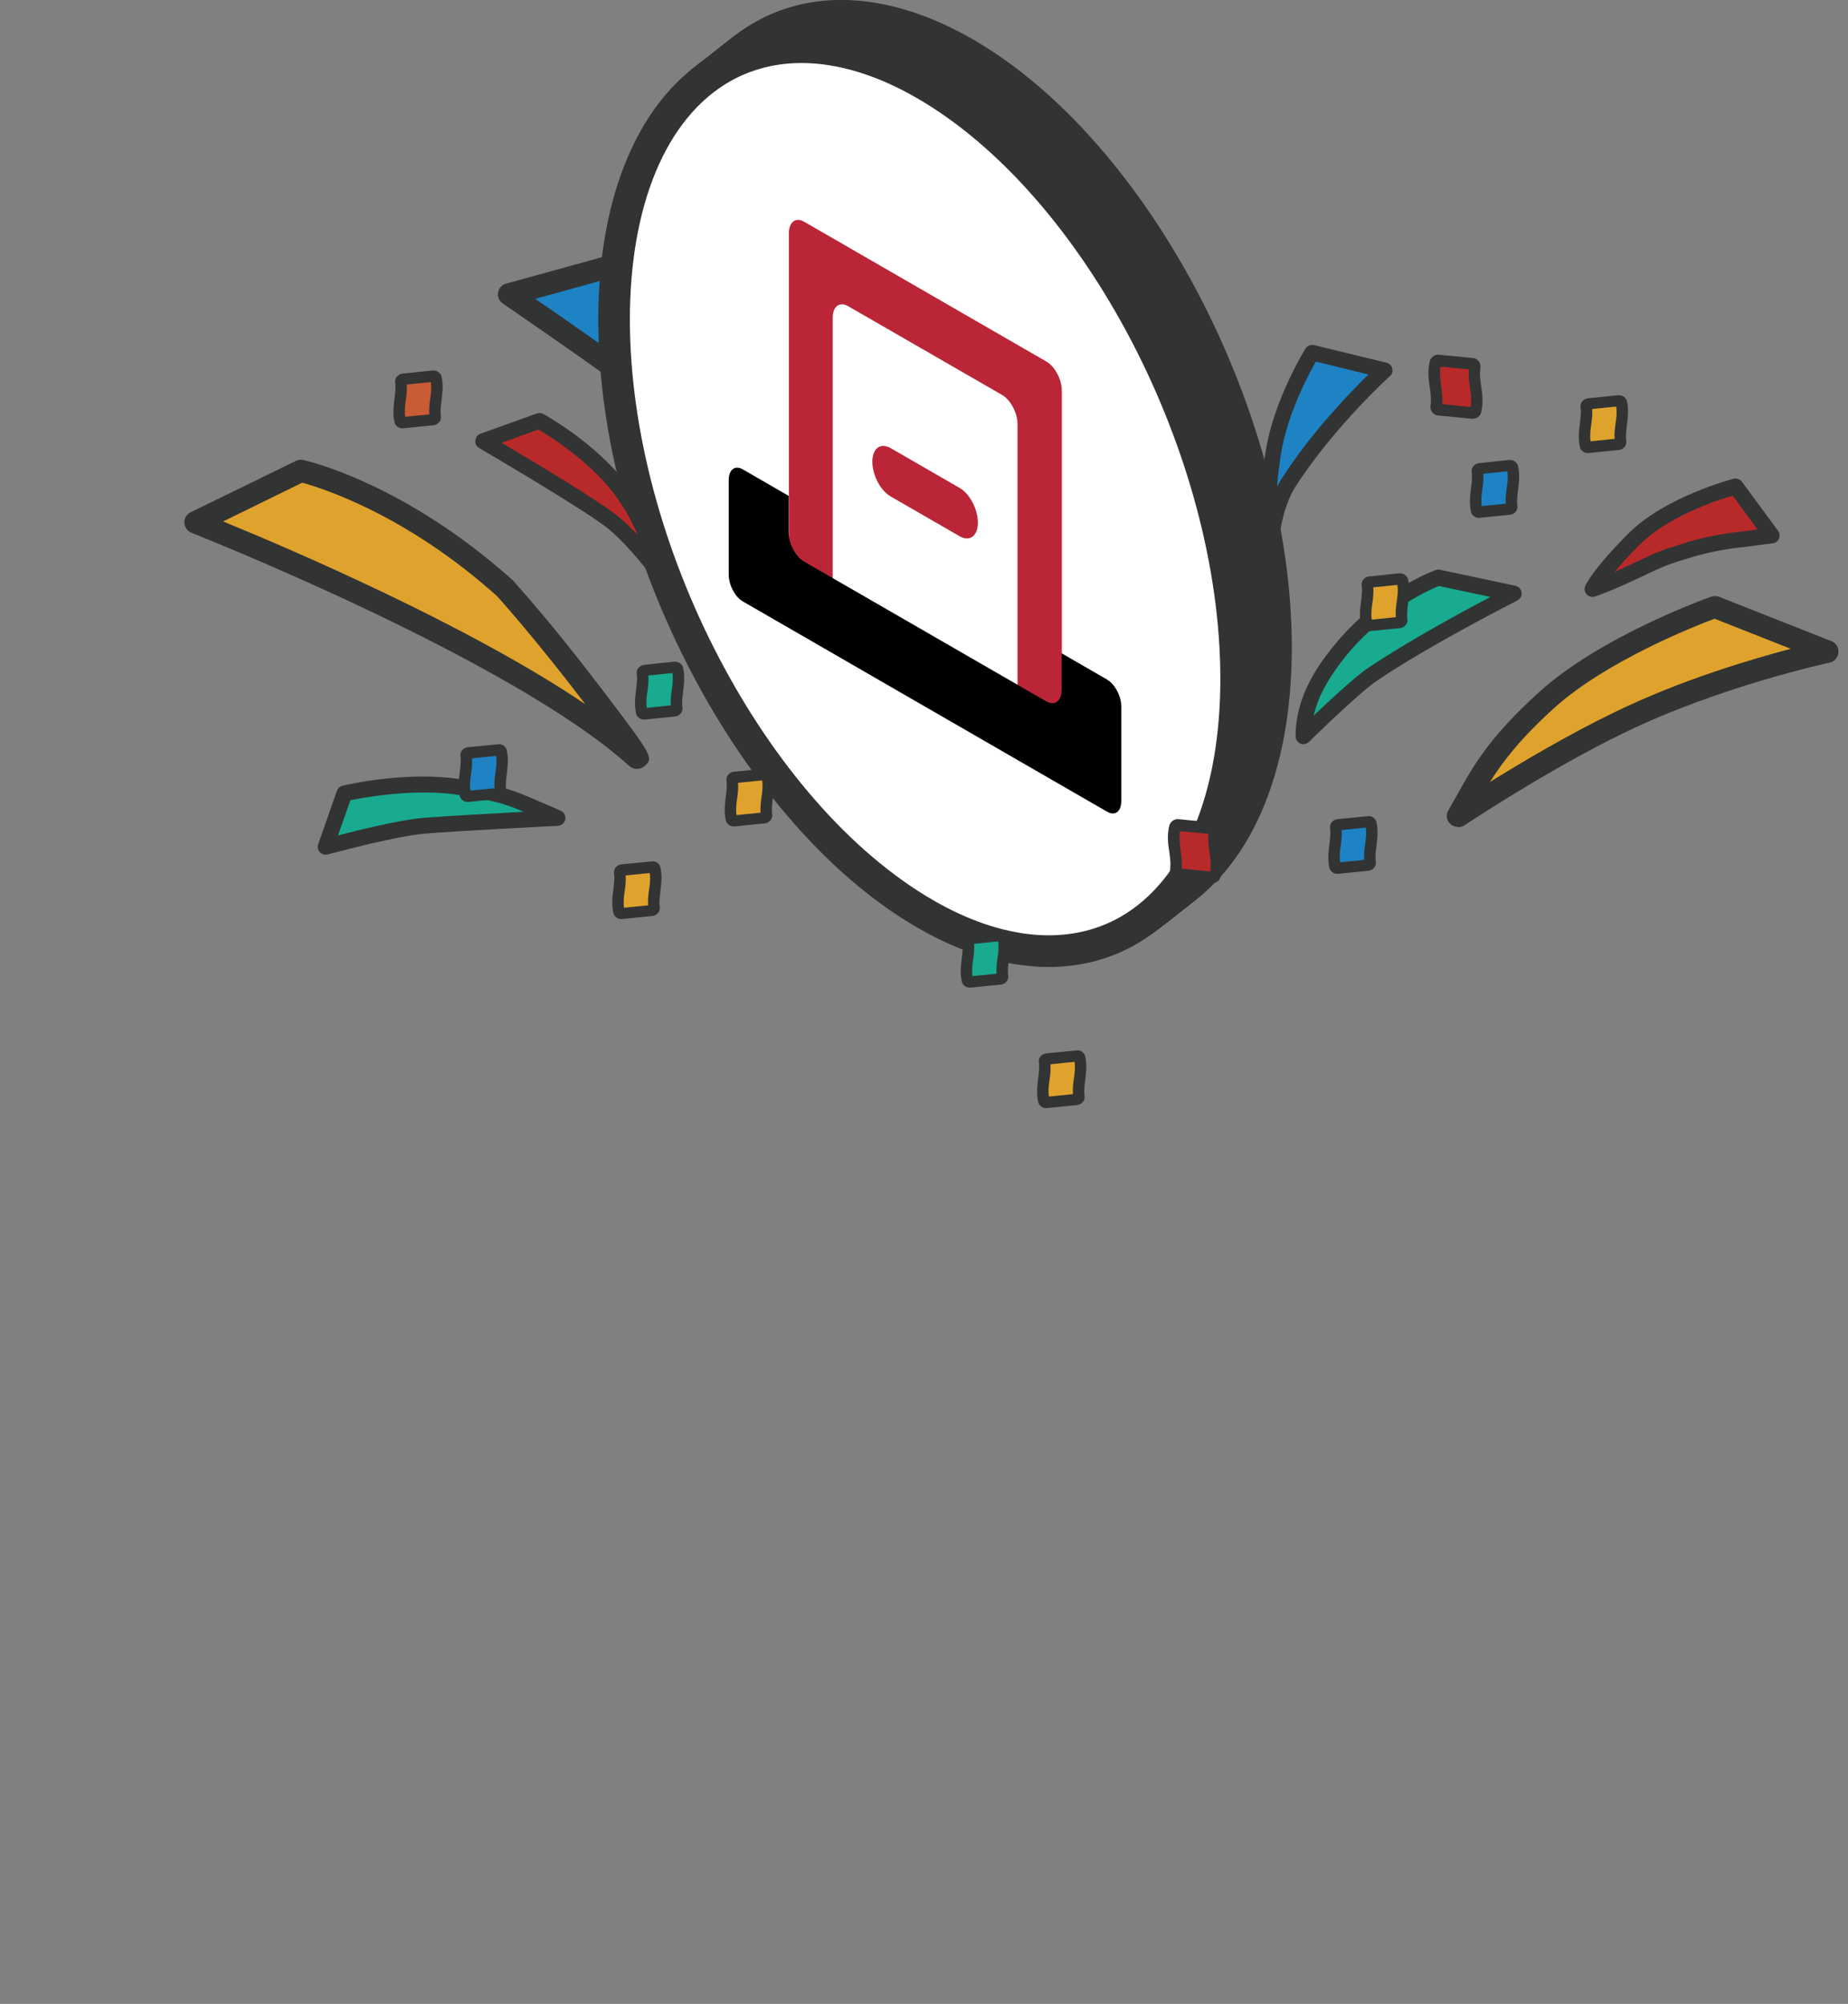 <svg width="83" height="90" viewBox="0 0 83 90" fill="none" xmlns="http://www.w3.org/2000/svg">
<rect x="0" y="0" width="83" height="90" fill="#808080" stroke="none"/>
<g clip-path="url(#clip0_6168_62284)">
<path d="M22.87 13.23L27.43 11.97C27.43 11.97 31.65 14.72 33.43 18.43C35.21 22.14 33.95 25.1 33.95 26.7C33.95 26.7 33.13 22.86 32.53 21.78C31.35 19.64 30.83 19.02 28.31 17.07C27.14 16.16 22.87 13.23 22.87 13.23Z" fill="#1E83C5"/>
<path d="M33.95 27.2C33.72 27.2 33.51 27.04 33.46 26.8C33.24 25.75 32.55 22.85 32.09 22.01C30.98 19.99 30.54 19.42 28 17.45C26.85 16.56 22.63 13.66 22.58 13.63C22.42 13.52 22.34 13.33 22.37 13.14C22.4 12.95 22.54 12.79 22.73 12.74L27.29 11.48C27.43 11.44 27.58 11.46 27.7 11.54C27.88 11.66 32.06 14.41 33.88 18.2C35.29 21.14 34.88 23.66 34.61 25.34C34.52 25.87 34.45 26.34 34.45 26.69C34.45 26.95 34.26 27.16 34 27.19C33.98 27.19 33.96 27.19 33.95 27.19V27.2ZM24.04 13.42C25.36 14.33 27.77 16 28.62 16.66C31.13 18.61 31.74 19.29 32.97 21.53C33.24 22.02 33.54 22.99 33.8 23.95C33.97 22.48 33.95 20.68 32.98 18.64C31.49 15.53 28.16 13.08 27.34 12.51L24.04 13.42Z" fill="#323333"/>
<path d="M51.734 40.751C57.899 38.128 59.136 27.165 54.498 16.264C49.859 5.364 41.102 -1.347 34.938 1.276C28.773 3.899 27.536 14.862 32.175 25.763C36.813 36.664 45.57 43.374 51.734 40.751Z" fill="white"/>
<path d="M37.79 1.42C36.62 1.42 35.53 1.7 34.55 2.26C31.71 3.9 30.08 7.8 30.08 12.94C30.08 22.99 36.19 34.68 43.7 39.02C46.83 40.83 49.82 41.09 52.13 39.76C54.97 38.12 56.6 34.22 56.6 29.08C56.6 19.03 50.49 7.34 42.98 3C41.17 1.95 39.4 1.42 37.78 1.42H37.79ZM48.9 42.02C47.04 42.02 45.03 41.43 42.99 40.25C35.09 35.69 28.67 23.44 28.67 12.94C28.67 7.27 30.56 2.93 33.85 1.03C36.61 -0.57 40.11 -0.3 43.7 1.77C51.6 6.33 58.02 18.58 58.02 29.08C58.02 34.75 56.13 39.09 52.84 40.99C51.65 41.68 50.31 42.02 48.9 42.02Z" fill="#323333"/>
<path d="M51.658 40.817C57.823 38.194 59.06 27.231 54.422 16.33C49.783 5.429 41.026 -1.281 34.861 1.342C28.697 3.965 27.46 14.928 32.098 25.829C36.737 36.73 45.494 43.44 51.658 40.817Z" fill="white"/>
<path d="M37.71 1.49C36.54 1.49 35.45 1.77 34.47 2.33C31.63 3.97 30 7.87 30 13.01C30 23.06 36.11 34.75 43.62 39.09C46.75 40.9 49.74 41.16 52.05 39.83C54.89 38.19 56.52 34.29 56.52 29.15C56.52 19.1 50.41 7.41 42.9 3.07C41.09 2.02 39.32 1.49 37.7 1.49H37.71ZM48.82 42.09C46.96 42.09 44.95 41.5 42.91 40.32C35.01 35.76 28.59 23.51 28.59 13.01C28.59 7.34 30.48 3 33.77 1.1C36.53 -0.5 40.03 -0.23 43.62 1.84C51.52 6.4 57.94 18.65 57.94 29.15C57.94 34.82 56.05 39.16 52.76 41.06C51.57 41.75 50.23 42.09 48.82 42.09Z" fill="#323333"/>
<path d="M51.569 40.877C57.733 38.254 58.971 27.291 54.332 16.39C49.694 5.49 40.937 -1.221 34.772 1.402C28.608 4.025 27.371 14.988 32.009 25.889C36.647 36.79 45.405 43.5 51.569 40.877Z" fill="white"/>
<path d="M37.62 1.55C36.45 1.55 35.36 1.83 34.38 2.39C31.54 4.03 29.91 7.93 29.91 13.07C29.91 23.12 36.02 34.81 43.53 39.15C46.66 40.96 49.65 41.22 51.96 39.89C54.8 38.25 56.43 34.35 56.43 29.21C56.43 19.16 50.32 7.47 42.81 3.13C41 2.08 39.23 1.55 37.61 1.55H37.62ZM48.73 42.15C46.87 42.15 44.86 41.56 42.82 40.38C34.92 35.82 28.5 23.57 28.5 13.07C28.5 7.4 30.39 3.06 33.68 1.16C36.44 -0.44 39.94 -0.17 43.53 1.9C51.43 6.46 57.85 18.71 57.85 29.21C57.85 34.88 55.96 39.22 52.67 41.12C51.48 41.81 50.14 42.15 48.73 42.15Z" fill="#323333"/>
<path d="M51.493 40.943C57.657 38.32 58.894 27.357 54.256 16.456C49.618 5.555 40.86 -1.155 34.696 1.468C28.532 4.091 27.294 15.054 31.933 25.955C36.571 36.855 45.328 43.566 51.493 40.943Z" fill="white"/>
<path d="M37.54 1.62C36.37 1.62 35.28 1.9 34.3 2.46C31.46 4.1 29.83 8 29.83 13.14C29.83 23.19 35.94 34.88 43.45 39.22C46.58 41.03 49.57 41.29 51.88 39.96C54.72 38.32 56.35 34.42 56.35 29.28C56.35 19.23 50.24 7.54 42.73 3.2C40.92 2.15 39.15 1.62 37.53 1.62H37.54ZM48.65 42.22C46.79 42.22 44.78 41.63 42.74 40.45C34.84 35.89 28.42 23.64 28.42 13.14C28.42 7.47 30.31 3.13 33.6 1.23C36.36 -0.37 39.86 -0.1 43.45 1.97C51.35 6.53 57.77 18.78 57.77 29.28C57.77 34.95 55.88 39.29 52.59 41.19C51.4 41.88 50.06 42.22 48.65 42.22Z" fill="#323333"/>
<path d="M51.397 41.023C57.562 38.4 58.799 27.436 54.16 16.536C49.522 5.635 40.765 -1.075 34.6 1.548C28.436 4.171 27.199 15.134 31.837 26.034C36.476 36.935 45.233 43.645 51.397 41.023Z" fill="white"/>
<path d="M37.45 1.69C36.28 1.69 35.19 1.97 34.21 2.53C31.37 4.17 29.74 8.07 29.74 13.21C29.74 23.26 35.85 34.95 43.36 39.29C46.49 41.1 49.48 41.36 51.79 40.03C54.63 38.39 56.26 34.49 56.26 29.35C56.26 19.3 50.15 7.61 42.64 3.27C40.83 2.22 39.06 1.69 37.44 1.69H37.45ZM48.56 42.29C46.7 42.29 44.69 41.7 42.65 40.52C34.75 35.96 28.33 23.71 28.33 13.21C28.33 7.54 30.22 3.2 33.51 1.3C36.27 -0.3 39.77 -0.03 43.36 2.04C51.26 6.6 57.68 18.85 57.68 29.35C57.68 35.02 55.79 39.36 52.5 41.26C51.31 41.95 49.97 42.29 48.56 42.29Z" fill="#323333"/>
<path d="M51.317 41.079C57.482 38.456 58.719 27.493 54.081 16.592C49.442 5.692 40.685 -1.019 34.52 1.604C28.356 4.227 27.119 15.19 31.757 26.091C36.396 36.992 45.153 43.702 51.317 41.079Z" fill="white"/>
<path d="M37.37 1.76C36.2 1.76 35.11 2.04 34.13 2.6C31.29 4.24 29.66 8.14 29.66 13.28C29.66 23.33 35.77 35.02 43.28 39.36C46.41 41.17 49.4 41.43 51.71 40.1C54.55 38.46 56.18 34.56 56.18 29.42C56.18 19.37 50.07 7.68 42.56 3.34C40.75 2.29 38.98 1.76 37.36 1.76H37.37ZM48.48 42.36C46.62 42.36 44.61 41.77 42.57 40.59C34.67 36.03 28.25 23.78 28.25 13.28C28.25 7.61 30.14 3.27 33.43 1.37C36.19 -0.23 39.69 0.04 43.28 2.11C51.18 6.67 57.6 18.92 57.6 29.42C57.6 35.09 55.71 39.43 52.42 41.33C51.23 42.02 49.89 42.36 48.48 42.36Z" fill="#323333"/>
<path d="M51.232 41.149C57.396 38.526 58.633 27.563 53.995 16.662C49.357 5.761 40.599 -0.949 34.435 1.674C28.271 4.297 27.034 15.26 31.672 26.161C36.31 37.062 45.068 43.772 51.232 41.149Z" fill="white"/>
<path d="M37.28 1.82C36.11 1.82 35.02 2.1 34.04 2.66C31.2 4.3 29.57 8.2 29.57 13.34C29.57 23.39 35.68 35.08 43.19 39.42C46.32 41.23 49.31 41.49 51.62 40.16C54.46 38.52 56.09 34.62 56.09 29.48C56.09 19.43 49.98 7.74 42.47 3.4C40.66 2.35 38.89 1.82 37.27 1.82H37.28ZM48.39 42.42C46.53 42.42 44.52 41.83 42.48 40.65C34.58 36.09 28.16 23.84 28.16 13.34C28.16 7.67 30.05 3.33 33.34 1.43C36.1 -0.17 39.6 0.1 43.19 2.17C51.09 6.73 57.51 18.98 57.51 29.48C57.51 35.15 55.62 39.49 52.33 41.39C51.14 42.08 49.8 42.42 48.39 42.42Z" fill="#323333"/>
<path d="M51.146 41.215C57.31 38.592 58.547 27.628 53.909 16.728C49.27 5.827 40.513 -0.884 34.349 1.739C28.184 4.362 26.947 15.326 31.586 26.226C36.224 37.127 44.981 43.837 51.146 41.215Z" fill="white"/>
<path d="M37.2 1.89C36.03 1.89 34.94 2.17 33.96 2.73C31.12 4.37 29.49 8.27 29.49 13.41C29.49 23.46 35.6 35.15 43.11 39.49C46.24 41.3 49.23 41.56 51.54 40.23C54.38 38.59 56.01 34.69 56.01 29.55C56.01 19.5 49.9 7.81 42.39 3.47C40.58 2.42 38.81 1.89 37.19 1.89H37.2ZM48.31 42.49C46.45 42.49 44.44 41.9 42.4 40.72C34.5 36.16 28.08 23.91 28.08 13.41C28.08 7.74 29.97 3.4 33.26 1.5C36.02 -0.1 39.52 0.17 43.11 2.24C51.01 6.8 57.43 19.05 57.43 29.55C57.43 35.22 55.54 39.56 52.25 41.46C51.06 42.15 49.72 42.49 48.31 42.49Z" fill="#323333"/>
<path d="M51.06 41.284C57.225 38.661 58.462 27.698 53.823 16.797C49.185 5.897 40.428 -0.814 34.263 1.809C28.099 4.432 26.862 15.395 31.5 26.296C36.139 37.197 44.896 43.907 51.06 41.284Z" fill="white"/>
<path d="M37.11 1.96C35.94 1.96 34.85 2.24 33.87 2.8C31.03 4.44 29.4 8.34 29.4 13.48C29.4 23.53 35.51 35.22 43.02 39.56C46.15 41.37 49.14 41.63 51.45 40.3C54.29 38.66 55.92 34.76 55.92 29.62C55.92 19.57 49.81 7.88 42.3 3.54C40.49 2.49 38.72 1.96 37.1 1.96H37.11ZM48.22 42.56C46.36 42.56 44.35 41.97 42.31 40.79C34.41 36.23 27.99 23.98 27.99 13.48C27.99 7.81 29.88 3.47 33.17 1.57C35.93 -0.03 39.43 0.24 43.02 2.31C50.92 6.87 57.34 19.12 57.34 29.62C57.34 35.29 55.45 39.63 52.16 41.53C50.97 42.22 49.63 42.56 48.22 42.56Z" fill="#323333"/>
<path d="M50.98 41.351C57.145 38.728 58.382 27.765 53.743 16.864C49.105 5.963 40.348 -0.747 34.183 1.876C28.019 4.499 26.782 15.462 31.42 26.363C36.059 37.263 44.816 43.974 50.98 41.351Z" fill="white"/>
<path d="M37.03 2.02C35.86 2.02 34.77 2.3 33.79 2.86C30.95 4.5 29.32 8.4 29.32 13.54C29.32 23.59 35.43 35.28 42.94 39.62C46.07 41.43 49.06 41.69 51.37 40.36C54.21 38.72 55.84 34.82 55.84 29.68C55.84 19.64 49.73 7.94 42.22 3.6C40.41 2.55 38.64 2.02 37.02 2.02H37.03ZM48.14 42.62C46.28 42.62 44.27 42.03 42.23 40.85C34.33 36.29 27.91 24.04 27.91 13.54C27.91 7.87 29.8 3.53 33.09 1.63C35.85 0.03 39.35 0.3 42.94 2.37C50.84 6.93 57.26 19.18 57.26 29.68C57.26 35.35 55.37 39.69 52.08 41.59C50.89 42.28 49.55 42.62 48.14 42.62Z" fill="#323333"/>
<path d="M50.885 41.42C57.049 38.798 58.286 27.834 53.648 16.934C49.01 6.033 40.252 -0.677 34.088 1.946C27.924 4.568 26.686 15.532 31.325 26.432C35.963 37.333 44.72 44.044 50.885 41.42Z" fill="white"/>
<path d="M36.94 2.09C35.77 2.09 34.68 2.37 33.7 2.93C30.86 4.57 29.23 8.47 29.23 13.61C29.23 23.66 35.34 35.35 42.85 39.69C45.98 41.5 48.97 41.76 51.28 40.43C54.12 38.79 55.75 34.89 55.75 29.75C55.75 19.71 49.64 8.01 42.13 3.67C40.32 2.62 38.55 2.09 36.93 2.09H36.94ZM48.05 42.69C46.19 42.69 44.18 42.1 42.14 40.92C34.24 36.36 27.82 24.11 27.82 13.61C27.82 7.94 29.71 3.6 33 1.7C35.76 0.1 39.26 0.37 42.85 2.44C50.75 7 57.17 19.25 57.17 29.75C57.17 35.42 55.28 39.76 51.99 41.66C50.8 42.35 49.46 42.69 48.05 42.69Z" fill="#323333"/>
<path d="M50.809 41.486C56.973 38.863 58.21 27.9 53.572 16.999C48.933 6.098 40.176 -0.612 34.012 2.011C27.847 4.634 26.61 15.597 31.248 26.498C35.887 37.398 44.644 44.109 50.809 41.486Z" fill="white"/>
<path d="M36.86 2.16C35.69 2.16 34.6 2.44 33.62 3C30.78 4.64 29.15 8.54 29.15 13.68C29.15 23.73 35.26 35.42 42.77 39.76C45.9 41.57 48.89 41.83 51.2 40.5C54.04 38.86 55.67 34.96 55.67 29.82C55.67 19.78 49.56 8.08 42.05 3.74C40.24 2.69 38.47 2.16 36.85 2.16H36.86ZM47.97 42.76C46.11 42.76 44.1 42.17 42.06 40.99C34.16 36.43 27.74 24.18 27.74 13.68C27.74 8.01 29.63 3.67 32.92 1.77C35.68 0.17 39.18 0.44 42.77 2.51C50.67 7.07 57.09 19.32 57.09 29.82C57.09 35.49 55.2 39.83 51.91 41.73C50.72 42.42 49.38 42.76 47.97 42.76Z" fill="#323333"/>
<path d="M50.719 41.547C56.883 38.923 58.121 27.96 53.482 17.06C48.844 6.159 40.087 -0.551 33.922 2.071C27.758 4.694 26.521 15.658 31.159 26.558C35.797 37.459 44.555 44.169 50.719 41.547Z" fill="white"/>
<path d="M36.77 2.23C35.6 2.23 34.51 2.51 33.53 3.07C30.69 4.71 29.06 8.61 29.06 13.75C29.06 23.8 35.17 35.49 42.68 39.83C45.81 41.64 48.8 41.9 51.11 40.57C53.95 38.93 55.58 35.03 55.58 29.89C55.58 19.85 49.47 8.15 41.96 3.81C40.15 2.76 38.38 2.23 36.76 2.23H36.77ZM47.88 42.83C46.02 42.83 44.01 42.24 41.97 41.06C34.07 36.5 27.65 24.25 27.65 13.75C27.65 8.08 29.54 3.74 32.83 1.84C35.59 0.24 39.09 0.51 42.68 2.58C50.58 7.14 57 19.39 57 29.89C57 35.56 55.11 39.9 51.82 41.8C50.63 42.49 49.29 42.83 47.88 42.83Z" fill="#323333"/>
<path d="M50.633 41.622C56.797 38.999 58.035 28.036 53.396 17.135C48.758 6.235 40.001 -0.476 33.836 2.147C27.672 4.77 26.435 15.733 31.073 26.634C35.711 37.535 44.469 44.245 50.633 41.622Z" fill="white"/>
<path d="M36.69 2.29C35.52 2.29 34.43 2.57 33.45 3.13C30.61 4.77 28.98 8.67 28.98 13.81C28.98 23.86 35.09 35.55 42.6 39.89C45.73 41.7 48.72 41.96 51.03 40.63C53.87 38.99 55.5 35.09 55.5 29.95C55.5 19.91 49.39 8.21 41.88 3.87C40.07 2.82 38.3 2.29 36.68 2.29H36.69ZM47.8 42.89C45.94 42.89 43.93 42.3 41.89 41.12C33.99 36.56 27.57 24.31 27.57 13.81C27.57 8.14 29.46 3.8 32.75 1.9C35.51 0.3 39.01 0.57 42.6 2.64C50.5 7.2 56.92 19.45 56.92 29.95C56.92 35.62 55.03 39.96 51.74 41.86C50.55 42.55 49.21 42.89 47.8 42.89Z" fill="#323333"/>
<path d="M50.547 41.692C56.712 39.069 57.949 28.106 53.311 17.205C48.672 6.304 39.915 -0.406 33.751 2.217C27.586 4.84 26.349 15.803 30.988 26.704C35.626 37.605 44.383 44.315 50.547 41.692Z" fill="white"/>
<path d="M36.6 2.36C35.43 2.36 34.34 2.64 33.36 3.2C30.52 4.84 28.89 8.74 28.89 13.88C28.89 23.93 35 35.62 42.51 39.96C45.64 41.77 48.63 42.03 50.94 40.7C53.78 39.06 55.41 35.16 55.41 30.02C55.41 19.98 49.3 8.28 41.79 3.94C39.98 2.89 38.21 2.36 36.59 2.36H36.6ZM47.71 42.96C45.85 42.96 43.84 42.37 41.8 41.19C33.9 36.63 27.48 24.38 27.48 13.88C27.48 8.21 29.37 3.87 32.66 1.97C35.42 0.37 38.92 0.64 42.51 2.71C50.41 7.27 56.83 19.52 56.83 30.02C56.83 35.69 54.94 40.03 51.65 41.93C50.46 42.62 49.12 42.96 47.71 42.96Z" fill="#323333"/>
<path d="M50.467 41.749C56.632 39.126 57.869 28.163 53.231 17.262C48.592 6.361 39.835 -0.349 33.671 2.274C27.506 4.897 26.269 15.86 30.907 26.761C35.546 37.661 44.303 44.372 50.467 41.749Z" fill="white"/>
<path d="M36.52 2.43C35.35 2.43 34.26 2.71 33.28 3.27C30.44 4.91 28.81 8.81 28.81 13.95C28.81 24 34.92 35.69 42.43 40.03C45.56 41.84 48.55 42.1 50.86 40.77C53.7 39.13 55.33 35.23 55.33 30.09C55.33 20.05 49.22 8.35 41.71 4.01C39.9 2.96 38.13 2.43 36.51 2.43H36.52ZM47.63 43.03C45.77 43.03 43.76 42.44 41.72 41.26C33.82 36.7 27.4 24.45 27.4 13.95C27.4 8.28 29.29 3.94 32.58 2.04C35.34 0.44 38.84 0.71 42.43 2.78C50.33 7.34 56.75 19.59 56.75 30.09C56.75 35.76 54.86 40.1 51.57 42C50.38 42.69 49.04 43.03 47.63 43.03Z" fill="#323333"/>
<path d="M50.382 41.818C56.546 39.195 57.783 28.232 53.145 17.331C48.507 6.43 39.749 -0.28 33.585 2.343C27.421 4.966 26.184 15.929 30.822 26.83C35.46 37.73 44.218 44.441 50.382 41.818Z" fill="white"/>
<path d="M36.43 2.49C35.26 2.49 34.17 2.77 33.19 3.33C30.35 4.97 28.72 8.87 28.72 14.01C28.72 24.06 34.83 35.75 42.34 40.09C45.47 41.9 48.46 42.16 50.77 40.83C53.61 39.19 55.24 35.29 55.24 30.15C55.24 20.11 49.13 8.41 41.62 4.07C39.81 3.02 38.04 2.49 36.42 2.49H36.43ZM47.54 43.09C45.68 43.09 43.67 42.5 41.63 41.32C33.73 36.76 27.31 24.51 27.31 14.01C27.31 8.34 29.2 4 32.49 2.1C35.25 0.5 38.75 0.77 42.34 2.84C50.24 7.4 56.66 19.65 56.66 30.15C56.66 35.82 54.77 40.16 51.48 42.06C50.29 42.75 48.95 43.09 47.54 43.09Z" fill="#323333"/>
<path d="M50.296 41.884C56.46 39.261 57.697 28.298 53.059 17.397C48.421 6.496 39.663 -0.214 33.499 2.409C27.335 5.032 26.098 15.995 30.736 26.896C35.374 37.796 44.131 44.507 50.296 41.884Z" fill="white"/>
<path d="M36.35 2.56C35.18 2.56 34.09 2.84 33.11 3.4C30.27 5.04 28.64 8.94 28.64 14.08C28.64 24.13 34.75 35.82 42.26 40.16C45.39 41.97 48.38 42.23 50.69 40.9C53.53 39.26 55.16 35.36 55.16 30.22C55.16 20.18 49.05 8.48 41.54 4.14C39.73 3.09 37.96 2.56 36.34 2.56H36.35ZM47.46 43.16C45.6 43.16 43.59 42.57 41.55 41.39C33.65 36.83 27.22 24.58 27.22 14.08C27.22 8.41 29.11 4.07 32.4 2.17C35.16 0.57 38.66 0.84 42.25 2.91C50.15 7.47 56.57 19.72 56.57 30.22C56.57 35.89 54.68 40.23 51.39 42.13C50.2 42.82 48.86 43.16 47.45 43.16H47.46Z" fill="#323333"/>
<path d="M50.21 41.964C56.375 39.34 57.612 28.377 52.974 17.477C48.335 6.576 39.578 -0.134 33.413 2.488C27.249 5.111 26.012 16.075 30.65 26.975C35.289 37.876 44.046 44.587 50.21 41.964Z" fill="white"/>
<path d="M36.26 2.63C35.09 2.63 34 2.91 33.02 3.47C30.18 5.11 28.55 9.01 28.55 14.15C28.55 24.19 34.66 35.89 42.17 40.23C45.3 42.04 48.29 42.3 50.6 40.97C53.44 39.33 55.07 35.43 55.07 30.29C55.07 20.25 48.96 8.55 41.45 4.21C39.64 3.16 37.87 2.63 36.25 2.63H36.26ZM47.37 43.23C45.51 43.23 43.5 42.64 41.46 41.46C33.56 36.9 27.13 24.65 27.13 14.15C27.13 8.48 29.02 4.14 32.31 2.24C35.07 0.64 38.57 0.91 42.16 2.98C50.06 7.54 56.48 19.79 56.48 30.29C56.48 35.96 54.59 40.3 51.3 42.2C50.11 42.89 48.77 43.23 47.36 43.23H47.37Z" fill="#323333"/>
<path d="M50.13 42.02C56.295 39.397 57.532 28.434 52.894 17.533C48.255 6.633 39.498 -0.078 33.334 2.545C27.169 5.168 25.932 16.131 30.57 27.032C35.209 37.933 43.966 44.643 50.13 42.02Z" fill="white"/>
<path d="M36.18 2.69C35.01 2.69 33.92 2.97 32.94 3.53C30.1 5.17 28.47 9.07 28.47 14.21C28.47 24.25 34.58 35.95 42.09 40.29C45.22 42.1 48.21 42.36 50.52 41.03C53.36 39.39 54.99 35.49 54.99 30.35C54.99 20.31 48.88 8.61 41.37 4.27C39.56 3.22 37.79 2.69 36.17 2.69H36.18ZM47.29 43.29C45.43 43.29 43.42 42.7 41.38 41.52C33.48 36.96 27.05 24.71 27.05 14.21C27.05 8.54 28.94 4.2 32.23 2.3C34.99 0.7 38.49 0.97 42.08 3.04C49.98 7.6 56.4 19.85 56.4 30.35C56.4 36.02 54.51 40.36 51.22 42.26C50.03 42.95 48.69 43.29 47.28 43.29H47.29Z" fill="#323333"/>
<path d="M50.035 42.09C56.199 39.467 57.436 28.504 52.798 17.603C48.16 6.702 39.402 -0.008 33.238 2.615C27.074 5.238 25.837 16.201 30.475 27.102C35.113 38.002 43.87 44.713 50.035 42.09Z" fill="white"/>
<path d="M36.09 2.76C34.92 2.76 33.83 3.04 32.85 3.6C30.01 5.24 28.38 9.14 28.38 14.28C28.38 24.32 34.49 36.02 42 40.36C45.13 42.17 48.12 42.43 50.43 41.1C53.27 39.46 54.9 35.56 54.9 30.42C54.9 20.38 48.79 8.68 41.28 4.34C39.47 3.29 37.7 2.76 36.08 2.76H36.09ZM47.2 43.36C45.34 43.36 43.33 42.77 41.29 41.59C33.39 37.03 26.96 24.78 26.96 14.28C26.96 8.61 28.85 4.27 32.14 2.37C34.9 0.77 38.4 1.04 41.99 3.11C49.89 7.67 56.31 19.92 56.31 30.42C56.31 36.09 54.42 40.43 51.13 42.33C49.94 43.02 48.6 43.36 47.19 43.36H47.2Z" fill="#323333"/>
<path d="M49.959 42.155C56.123 39.532 57.36 28.569 52.722 17.669C48.084 6.768 39.326 0.057 33.162 2.68C26.997 5.303 25.76 16.267 30.399 27.167C35.037 38.068 43.794 44.778 49.959 42.155Z" fill="white"/>
<path d="M36 2.83C34.83 2.83 33.74 3.11 32.76 3.67C29.92 5.31 28.29 9.21 28.29 14.35C28.29 24.39 34.4 36.09 41.91 40.43C45.04 42.24 48.03 42.5 50.34 41.17C53.18 39.53 54.81 35.63 54.81 30.49C54.81 20.45 48.7 8.75 41.19 4.41C39.38 3.36 37.61 2.83 35.99 2.83H36ZM47.11 43.43C45.25 43.43 43.24 42.84 41.2 41.66C33.3 37.1 26.87 24.85 26.87 14.35C26.87 8.68 28.76 4.34 32.05 2.44C34.81 0.84 38.31 1.11 41.9 3.18C49.8 7.74 56.22 19.99 56.22 30.49C56.22 36.16 54.33 40.5 51.04 42.4C49.85 43.09 48.51 43.43 47.1 43.43H47.11Z" fill="#323333"/>
<path d="M45.01 31.61L38.09 27.62C37.71 27.4 37.4 26.81 37.4 26.31V14.27C37.4 13.76 37.71 13.53 38.09 13.75L45.01 17.74C45.39 17.96 45.7 18.55 45.7 19.05V31.09C45.7 31.6 45.39 31.83 45.01 31.61ZM35.43 10.48V27.03C35.43 27.54 35.74 28.12 36.12 28.34L47 34.62C47.38 34.84 47.69 34.61 47.69 34.1V17.55C47.69 17.04 47.38 16.46 47 16.24L36.12 9.96C35.74 9.74 35.43 9.97 35.43 10.48Z" fill="#BA2638"/>
<path d="M49.74 30.53L47.68 29.34V30.98C47.68 31.49 47.37 31.72 46.99 31.5L36.11 25.22C35.73 25 35.42 24.41 35.42 23.91V22.27L33.36 21.08C33.01 20.88 32.73 21.09 32.73 21.56V25.81C32.73 26.27 33.01 26.81 33.36 27.01L49.73 36.46C50.08 36.66 50.36 36.45 50.36 35.98V31.73C50.36 31.27 50.08 30.73 49.73 30.53H49.74Z" fill="black"/>
<path d="M43.11 24.09L39.99 22.29C39.54 22.03 39.18 21.33 39.18 20.74C39.18 20.14 39.54 19.87 39.99 20.12L43.11 21.92C43.56 22.18 43.92 22.88 43.92 23.47C43.92 24.07 43.56 24.34 43.11 24.09Z" fill="#BA2638"/>
<path d="M8.79 23.47L13.52 21.16C13.52 21.16 17.87 22.11 22.71 26.45C25.59 29.68 28.99 34.38 28.6 34.03C23.16 29.12 8.79 23.47 8.79 23.47Z" fill="#DFA32D"/>
<path d="M28.63 34.54C28.5 34.54 28.36 34.49 28.26 34.4C22.95 29.6 8.75 23.99 8.6 23.93C8.42 23.86 8.29 23.68 8.28 23.48C8.27 23.28 8.38 23.1 8.56 23.01L13.29 20.7C13.39 20.65 13.51 20.64 13.62 20.66C13.8 20.7 18.16 21.69 23.04 26.07C24.68 27.9 26.3 29.99 27.12 31.07C29.36 34.01 29.33 34.04 28.97 34.39C28.88 34.48 28.75 34.53 28.62 34.53L28.63 34.54ZM10.02 23.42C12.91 24.6 21.02 28.06 26.29 31.63C25.16 30.15 23.69 28.3 22.33 26.78C18.21 23.08 14.39 21.9 13.57 21.68L10.02 23.42Z" fill="#323333"/>
<path d="M82.07 29.26L77.01 27.26C77.01 27.26 72.17 28.97 69.44 31.46C66.9 33.77 66.38 35.07 65.48 36.64C65.48 36.64 69.21 34.15 72.74 32.44C77.13 30.31 82.07 29.26 82.07 29.26Z" fill="#DFA32D"/>
<path d="M65.48 37.14C65.36 37.14 65.23 37.09 65.14 37.01C64.97 36.85 64.93 36.6 65.05 36.4C65.17 36.19 65.28 35.98 65.4 35.78C66.15 34.43 66.85 33.15 69.11 31.1C71.88 28.58 76.65 26.87 76.85 26.8C76.96 26.76 77.09 26.76 77.2 26.8L82.26 28.8C82.47 28.88 82.59 29.09 82.57 29.31C82.55 29.53 82.39 29.71 82.18 29.76C82.13 29.77 77.25 30.82 72.97 32.9C69.52 34.57 65.81 37.04 65.77 37.07C65.69 37.13 65.59 37.15 65.49 37.15L65.48 37.14ZM77 27.79C76.12 28.12 72.11 29.7 69.78 31.82C68.27 33.19 67.5 34.2 66.92 35.12C68.35 34.23 70.48 32.97 72.53 31.98C75.47 30.55 78.61 29.62 80.43 29.14L77.01 27.79H77Z" fill="#323333"/>
<path d="M21.7 19.8L24.23 18.89C24.23 18.89 26.49 20.13 27.85 21.92C29.21 23.71 29.57 25.68 29.57 25.68C29.57 25.68 28.56 24.31 27.59 23.5C26.62 22.69 21.7 19.81 21.7 19.81V19.8Z" fill="#B82A29"/>
<path d="M29.57 26.04C29.46 26.04 29.35 25.99 29.28 25.9C29.28 25.89 28.28 24.55 27.36 23.78C26.4 22.97 21.56 20.15 21.52 20.12C21.4 20.05 21.33 19.92 21.35 19.78C21.36 19.64 21.45 19.53 21.58 19.48L24.11 18.57C24.21 18.54 24.31 18.54 24.4 18.59C24.49 18.64 26.74 19.89 28.13 21.72C29.49 23.52 29.9 25.54 29.92 25.62C29.95 25.78 29.87 25.95 29.71 26.01C29.66 26.03 29.62 26.04 29.57 26.04ZM22.53 19.89C23.91 20.7 27.03 22.57 27.82 23.24C28.1 23.48 28.39 23.76 28.65 24.04C28.4 23.45 28.04 22.78 27.56 22.15C26.45 20.69 24.69 19.59 24.19 19.29L22.52 19.89H22.53Z" fill="#323333"/>
<path d="M62.18 16.63L58.93 15.84C58.93 15.84 57.58 18.02 57.2 20.24C56.85 22.3 57.04 23.2 57.05 24.47C57.05 24.47 57.17 22.78 57.87 21.68C59.6 18.96 62.18 16.63 62.18 16.63Z" fill="#1E83C5"/>
<path d="M57.06 24.82H57.05C56.86 24.82 56.71 24.66 56.71 24.47C56.71 24.16 56.69 23.87 56.68 23.59C56.64 22.69 56.59 21.77 56.86 20.18C57.24 17.92 58.58 15.75 58.63 15.66C58.71 15.53 58.86 15.47 59.02 15.5L62.27 16.29C62.4 16.32 62.5 16.42 62.53 16.55C62.56 16.68 62.53 16.81 62.42 16.9C62.39 16.92 59.86 19.23 58.17 21.88C57.53 22.89 57.41 24.49 57.41 24.5C57.4 24.69 57.24 24.83 57.06 24.83V24.82ZM59.1 16.24C58.76 16.84 57.84 18.57 57.55 20.29C57.45 20.91 57.39 21.41 57.36 21.86C57.42 21.73 57.49 21.61 57.57 21.49C58.88 19.44 60.63 17.63 61.46 16.82L59.1 16.24Z" fill="#323333"/>
<path d="M14.63 38.03L15.47 35.63C15.47 35.63 18.3 34.96 20.71 35.35C22.95 35.72 23.01 35.86 25.05 36.73C25.05 36.73 20.51 36.96 19.07 37.08C17.63 37.2 14.63 38.03 14.63 38.03Z" fill="#18AB90"/>
<path d="M14.63 38.39C14.53 38.39 14.44 38.35 14.37 38.28C14.28 38.18 14.25 38.05 14.29 37.92L15.13 35.52C15.17 35.41 15.26 35.32 15.38 35.29C15.5 35.26 18.3 34.6 20.76 35.01C22.69 35.33 23.04 35.48 24.35 36.05L25.18 36.41C25.33 36.47 25.42 36.64 25.39 36.8C25.36 36.96 25.22 37.08 25.06 37.09C25.01 37.09 20.51 37.32 19.09 37.44C17.7 37.56 14.74 38.37 14.71 38.38C14.68 38.38 14.65 38.39 14.62 38.39H14.63ZM15.74 35.94L15.18 37.52C16.15 37.27 17.98 36.82 19.03 36.73C19.93 36.66 22.06 36.54 23.52 36.46C22.66 36.09 22.19 35.96 20.65 35.71C18.69 35.39 16.4 35.81 15.74 35.94Z" fill="#323333"/>
<path d="M79.57 24.05L77.94 21.84C77.94 21.84 74.99 22.6 73.4 24.18C71.81 25.76 71.51 26.44 71.51 26.44C71.51 26.44 72.21 26.21 73.39 25.65C74.64 25.06 74.74 25.02 75.85 24.68C77.12 24.29 78.19 24.22 78.19 24.22L79.56 24.04L79.57 24.05Z" fill="#B82A29"/>
<path d="M71.52 26.81C71.42 26.81 71.33 26.77 71.26 26.69C71.17 26.59 71.14 26.44 71.2 26.31C71.24 26.23 71.58 25.51 73.16 23.94C74.8 22.31 77.74 21.54 77.86 21.5C78 21.47 78.15 21.52 78.23 21.63L79.86 23.84C79.93 23.94 79.95 24.07 79.9 24.19C79.85 24.31 79.74 24.39 79.62 24.4L78.25 24.58C78.25 24.58 77.18 24.66 75.97 25.03C74.87 25.36 74.78 25.4 73.56 25.98C72.38 26.54 71.67 26.78 71.64 26.79C71.6 26.8 71.56 26.81 71.53 26.81H71.52ZM77.81 22.26C77.1 22.47 74.91 23.2 73.66 24.45C73.15 24.95 72.78 25.37 72.51 25.69C72.73 25.59 72.98 25.48 73.25 25.35C74.51 24.75 74.63 24.71 75.76 24.36C77.05 23.97 78.13 23.89 78.18 23.88L78.94 23.78L77.82 22.26H77.81Z" fill="#323333"/>
<path d="M66.16 18.529C65.65 18.48 65.14 18.43 64.62 18.38C64.59 18.38 64.57 18.36 64.55 18.34C64.53 18.32 64.53 18.29 64.53 18.259C64.58 17.97 64.53 17.68 64.5 17.38C64.45 17.02 64.4 16.649 64.5 16.279C64.51 16.239 64.55 16.209 64.59 16.209C65.1 16.259 65.61 16.309 66.13 16.36C66.16 16.36 66.18 16.38 66.2 16.399C66.22 16.419 66.22 16.45 66.22 16.48C66.17 16.77 66.22 17.059 66.25 17.36C66.3 17.72 66.35 18.09 66.25 18.459C66.24 18.5 66.2 18.529 66.16 18.529Z" fill="#B82A29"/>
<path d="M64.59 16.21C65.1 16.26 65.61 16.31 66.13 16.36C66.16 16.36 66.18 16.38 66.2 16.4C66.22 16.42 66.22 16.45 66.22 16.48C66.17 16.77 66.22 17.06 66.25 17.36C66.3 17.72 66.35 18.09 66.25 18.46C66.24 18.5 66.2 18.53 66.16 18.53C65.65 18.48 65.14 18.43 64.62 18.38C64.59 18.38 64.57 18.36 64.55 18.34C64.53 18.32 64.53 18.29 64.53 18.26C64.58 17.97 64.53 17.68 64.5 17.38C64.45 17.02 64.4 16.65 64.5 16.28C64.51 16.24 64.55 16.21 64.59 16.21ZM64.59 15.93C64.42 15.93 64.27 16.05 64.22 16.21C64.11 16.64 64.16 17.05 64.22 17.42C64.26 17.72 64.29 17.97 64.25 18.22C64.23 18.32 64.26 18.43 64.32 18.51C64.38 18.59 64.48 18.65 64.58 18.66L66.12 18.81C66.33 18.81 66.48 18.69 66.52 18.53C66.63 18.1 66.58 17.69 66.52 17.32C66.48 17.02 66.45 16.77 66.49 16.52C66.51 16.42 66.48 16.31 66.42 16.23C66.36 16.15 66.26 16.09 66.16 16.08L64.62 15.93H64.61H64.59Z" fill="#323333"/>
<path d="M64.59 16.31C65.1 16.36 65.61 16.41 66.13 16.46C66.02 17.12 66.34 17.77 66.16 18.43C65.65 18.38 65.14 18.33 64.62 18.28C64.73 17.62 64.41 16.97 64.59 16.31ZM64.59 16.11C64.5 16.11 64.42 16.17 64.4 16.26C64.3 16.65 64.35 17.03 64.4 17.4C64.44 17.7 64.48 17.98 64.43 18.25C64.43 18.3 64.43 18.36 64.47 18.4C64.5 18.44 64.55 18.47 64.61 18.48C65.12 18.53 65.64 18.58 66.15 18.63C66.15 18.63 66.16 18.63 66.17 18.63C66.26 18.63 66.34 18.57 66.36 18.48C66.46 18.09 66.41 17.71 66.36 17.34C66.32 17.04 66.28 16.76 66.33 16.49C66.33 16.44 66.33 16.38 66.29 16.34C66.25 16.3 66.21 16.27 66.15 16.26C65.64 16.21 65.12 16.16 64.61 16.11C64.61 16.11 64.6 16.11 64.59 16.11Z" fill="#323333"/>
<path d="M66.16 18.77L64.59 18.62C64.5 18.62 64.41 18.56 64.35 18.49C64.29 18.42 64.27 18.32 64.28 18.23C64.32 17.98 64.28 17.71 64.25 17.42C64.2 17.04 64.15 16.64 64.25 16.22C64.29 16.07 64.42 15.97 64.58 15.97H64.62L66.15 16.12C66.24 16.12 66.33 16.18 66.39 16.25C66.45 16.32 66.47 16.42 66.46 16.51C66.42 16.77 66.46 17.04 66.49 17.32C66.54 17.68 66.59 18.09 66.49 18.51C66.45 18.66 66.32 18.76 66.16 18.76V18.77ZM64.78 18.15L66.05 18.28C66.1 17.99 66.06 17.7 66.02 17.39C65.98 17.13 65.95 16.86 65.97 16.59L64.7 16.47C64.65 16.76 64.69 17.05 64.73 17.36C64.76 17.62 64.8 17.89 64.78 18.16V18.15Z" fill="#323333"/>
<path d="M54.46 39.389C53.95 39.339 53.44 39.289 52.92 39.239C52.89 39.239 52.87 39.219 52.85 39.199C52.83 39.179 52.83 39.149 52.83 39.119C52.88 38.829 52.83 38.539 52.8 38.239C52.75 37.879 52.7 37.509 52.8 37.139C52.81 37.099 52.85 37.069 52.89 37.069C53.4 37.119 53.91 37.169 54.43 37.219C54.46 37.219 54.48 37.239 54.5 37.259C54.52 37.279 54.52 37.309 54.52 37.339C54.47 37.629 54.52 37.919 54.55 38.219C54.6 38.579 54.65 38.949 54.55 39.319C54.54 39.359 54.5 39.389 54.46 39.389Z" fill="#B82A29"/>
<path d="M52.89 37.069C53.4 37.12 53.91 37.17 54.43 37.22C54.46 37.22 54.48 37.239 54.5 37.26C54.52 37.279 54.52 37.31 54.52 37.34C54.47 37.63 54.52 37.92 54.55 38.22C54.6 38.58 54.65 38.95 54.55 39.319C54.54 39.359 54.5 39.389 54.46 39.389C53.95 39.34 53.44 39.29 52.92 39.24C52.89 39.24 52.87 39.22 52.85 39.2C52.83 39.18 52.83 39.15 52.83 39.12C52.88 38.83 52.83 38.54 52.8 38.24C52.75 37.88 52.7 37.51 52.8 37.139C52.81 37.099 52.85 37.069 52.89 37.069ZM52.89 36.79C52.72 36.79 52.57 36.91 52.52 37.069C52.41 37.499 52.46 37.91 52.52 38.279C52.56 38.58 52.59 38.83 52.55 39.08C52.53 39.18 52.56 39.289 52.62 39.37C52.68 39.45 52.78 39.51 52.88 39.52L54.42 39.669C54.63 39.669 54.78 39.55 54.82 39.389C54.93 38.959 54.88 38.55 54.82 38.18C54.78 37.88 54.75 37.63 54.79 37.38C54.81 37.28 54.78 37.17 54.72 37.09C54.66 37.01 54.56 36.95 54.46 36.94L52.92 36.79H52.91H52.89Z" fill="#323333"/>
<path d="M52.89 37.17C53.4 37.22 53.91 37.27 54.43 37.32C54.32 37.98 54.64 38.63 54.46 39.29C53.95 39.24 53.44 39.19 52.92 39.14C53.03 38.48 52.71 37.83 52.89 37.17ZM52.89 36.97C52.8 36.97 52.72 37.03 52.7 37.12C52.6 37.51 52.65 37.89 52.7 38.26C52.74 38.56 52.78 38.84 52.73 39.11C52.73 39.16 52.73 39.22 52.77 39.26C52.8 39.3 52.85 39.33 52.91 39.34C53.42 39.39 53.94 39.44 54.45 39.49C54.45 39.49 54.46 39.49 54.47 39.49C54.56 39.49 54.64 39.43 54.66 39.34C54.76 38.95 54.71 38.57 54.66 38.2C54.62 37.9 54.58 37.62 54.63 37.35C54.63 37.3 54.63 37.24 54.59 37.2C54.55 37.16 54.51 37.13 54.45 37.12C53.94 37.07 53.42 37.02 52.91 36.97C52.91 36.97 52.9 36.97 52.89 36.97Z" fill="#323333"/>
<path d="M54.46 39.63L52.89 39.48C52.8 39.48 52.71 39.42 52.66 39.35C52.6 39.28 52.58 39.18 52.59 39.09C52.63 38.84 52.59 38.57 52.56 38.29C52.51 37.89 52.46 37.5 52.56 37.08C52.6 36.93 52.73 36.83 52.89 36.83H52.93L54.46 36.98C54.55 36.98 54.64 37.04 54.69 37.11C54.75 37.18 54.77 37.28 54.76 37.37C54.72 37.62 54.76 37.89 54.79 38.17C54.84 38.56 54.9 38.96 54.79 39.38C54.75 39.53 54.62 39.63 54.46 39.63ZM53.08 39.01L54.35 39.14C54.4 38.85 54.36 38.56 54.32 38.25C54.28 37.99 54.25 37.72 54.27 37.45L53 37.33C52.95 37.62 52.99 37.91 53.03 38.22C53.07 38.48 53.1 38.75 53.08 39.02V39.01Z" fill="#323333"/>
<path d="M60.07 38.97C60.52 38.93 60.97 38.88 61.42 38.84C61.44 38.84 61.47 38.83 61.48 38.81C61.49 38.79 61.5 38.77 61.5 38.74C61.46 38.49 61.5 38.23 61.53 37.97C61.57 37.66 61.61 37.33 61.53 37C61.52 36.96 61.49 36.94 61.45 36.94C61 36.98 60.55 37.03 60.1 37.07C60.08 37.07 60.05 37.08 60.04 37.1C60.03 37.12 60.02 37.14 60.02 37.17C60.06 37.42 60.02 37.68 59.99 37.94C59.95 38.25 59.91 38.58 59.99 38.91C60 38.95 60.03 38.97 60.07 38.97Z" fill="#1E83C5"/>
<path d="M61.45 36.94C61.45 36.94 61.52 36.97 61.53 37C61.62 37.33 61.57 37.65 61.53 37.97C61.49 38.24 61.46 38.49 61.5 38.74C61.5 38.76 61.5 38.79 61.48 38.81C61.47 38.83 61.44 38.84 61.42 38.84C60.97 38.88 60.52 38.93 60.07 38.97C60.03 38.97 60 38.94 59.99 38.91C59.9 38.58 59.95 38.26 59.99 37.94C60.03 37.67 60.06 37.42 60.02 37.17C60.02 37.15 60.02 37.12 60.04 37.1C60.05 37.08 60.08 37.07 60.1 37.07C60.55 37.03 61 36.98 61.45 36.94ZM61.45 36.66H61.41L60.07 36.79C59.97 36.8 59.88 36.85 59.81 36.93C59.75 37.01 59.72 37.11 59.74 37.21C59.77 37.42 59.74 37.65 59.71 37.9C59.67 38.23 59.62 38.59 59.71 38.98C59.75 39.14 59.9 39.25 60.07 39.25L61.46 39.11C61.56 39.1 61.65 39.05 61.72 38.97C61.78 38.89 61.81 38.79 61.79 38.69C61.76 38.48 61.79 38.26 61.82 38C61.86 37.67 61.91 37.3 61.82 36.92C61.78 36.76 61.63 36.65 61.46 36.65L61.45 36.66Z" fill="#323333"/>
<path d="M61.45 37.02C61.6 37.6 61.33 38.18 61.42 38.75C60.97 38.79 60.52 38.84 60.07 38.88C59.92 38.3 60.19 37.72 60.1 37.15C60.55 37.11 61 37.06 61.45 37.02ZM61.45 36.85C61.45 36.85 61.44 36.85 61.43 36.85C60.98 36.89 60.53 36.94 60.08 36.98C60.03 36.98 59.99 37.01 59.96 37.05C59.93 37.09 59.92 37.14 59.93 37.18C59.97 37.42 59.93 37.67 59.9 37.93C59.86 38.25 59.81 38.59 59.9 38.93C59.92 39.01 59.99 39.06 60.07 39.06C60.07 39.06 60.08 39.06 60.09 39.06C60.54 39.02 60.99 38.97 61.44 38.93C61.49 38.93 61.53 38.9 61.56 38.86C61.59 38.82 61.6 38.77 61.59 38.73C61.55 38.49 61.59 38.24 61.62 37.98C61.66 37.66 61.71 37.32 61.62 36.98C61.6 36.9 61.53 36.85 61.45 36.85Z" fill="#323333"/>
<path d="M60.1 39.2C59.93 39.2 59.81 39.1 59.77 38.97C59.67 38.6 59.72 38.23 59.77 37.91C59.8 37.66 59.84 37.43 59.8 37.2C59.79 37.12 59.8 37.03 59.86 36.96C59.91 36.89 59.99 36.85 60.08 36.84L61.46 36.71C61.6 36.71 61.73 36.81 61.76 36.94C61.86 37.31 61.81 37.66 61.76 37.99C61.73 38.25 61.7 38.48 61.73 38.7C61.74 38.78 61.73 38.87 61.67 38.94C61.62 39.01 61.54 39.05 61.45 39.06L60.1 39.19V39.2ZM60.26 37.28C60.28 37.52 60.25 37.75 60.22 37.97C60.18 38.23 60.15 38.48 60.19 38.73L61.27 38.62C61.25 38.39 61.28 38.15 61.31 37.93C61.35 37.67 61.38 37.42 61.34 37.17L60.26 37.28Z" fill="#323333"/>
<path d="M21.01 35.75C21.46 35.71 21.91 35.66 22.36 35.62C22.38 35.62 22.41 35.61 22.42 35.59C22.43 35.57 22.44 35.55 22.44 35.52C22.4 35.27 22.44 35.01 22.47 34.75C22.51 34.44 22.55 34.11 22.47 33.78C22.46 33.74 22.43 33.72 22.39 33.72C21.94 33.76 21.49 33.81 21.04 33.85C21.02 33.85 20.99 33.86 20.98 33.88C20.97 33.9 20.96 33.92 20.96 33.95C21 34.2 20.96 34.46 20.93 34.72C20.89 35.03 20.85 35.36 20.93 35.69C20.94 35.73 20.97 35.75 21.01 35.75Z" fill="#1E83C5"/>
<path d="M22.39 33.71C22.39 33.71 22.46 33.74 22.47 33.77C22.56 34.1 22.51 34.42 22.47 34.74C22.43 35.01 22.4 35.26 22.44 35.51C22.44 35.53 22.44 35.56 22.42 35.58C22.41 35.6 22.38 35.61 22.36 35.61C21.91 35.65 21.46 35.7 21.01 35.74C20.97 35.74 20.94 35.71 20.93 35.68C20.84 35.35 20.89 35.03 20.93 34.71C20.97 34.44 21 34.19 20.96 33.94C20.96 33.92 20.96 33.89 20.98 33.87C20.99 33.85 21.02 33.84 21.04 33.84C21.49 33.8 21.94 33.75 22.39 33.71ZM22.39 33.43H22.35L21.01 33.56C20.91 33.57 20.82 33.62 20.75 33.7C20.69 33.78 20.66 33.88 20.68 33.98C20.71 34.19 20.68 34.41 20.65 34.67C20.61 35 20.56 35.37 20.65 35.75C20.69 35.91 20.84 36.02 21.01 36.02L22.4 35.88C22.5 35.87 22.59 35.82 22.66 35.74C22.72 35.66 22.75 35.56 22.73 35.46C22.7 35.25 22.73 35.02 22.76 34.77C22.8 34.44 22.85 34.07 22.76 33.69C22.72 33.53 22.57 33.42 22.4 33.42L22.39 33.43Z" fill="#323333"/>
<path d="M22.39 33.8C22.54 34.38 22.27 34.96 22.36 35.53C21.91 35.57 21.46 35.62 21.01 35.66C20.86 35.08 21.13 34.5 21.04 33.93C21.49 33.89 21.94 33.84 22.39 33.8ZM22.39 33.63C22.39 33.63 22.38 33.63 22.37 33.63C21.92 33.67 21.47 33.72 21.02 33.76C20.97 33.76 20.93 33.79 20.9 33.83C20.87 33.87 20.86 33.92 20.87 33.96C20.91 34.2 20.87 34.45 20.84 34.71C20.8 35.03 20.75 35.37 20.84 35.71C20.86 35.79 20.93 35.84 21.01 35.84C21.01 35.84 21.02 35.84 21.03 35.84C21.48 35.8 21.93 35.75 22.38 35.71C22.43 35.71 22.47 35.68 22.5 35.64C22.53 35.6 22.54 35.55 22.53 35.51C22.49 35.27 22.53 35.02 22.56 34.76C22.6 34.44 22.65 34.1 22.56 33.76C22.54 33.68 22.47 33.63 22.39 33.63Z" fill="#323333"/>
<path d="M21.04 35.98C20.87 35.98 20.75 35.88 20.71 35.75C20.61 35.38 20.66 35.03 20.71 34.7C20.74 34.44 20.77 34.21 20.74 33.99C20.73 33.9 20.74 33.82 20.8 33.75C20.85 33.68 20.93 33.64 21.02 33.63L22.4 33.5C22.54 33.5 22.67 33.6 22.7 33.73C22.8 34.1 22.75 34.45 22.7 34.79C22.67 35.04 22.63 35.27 22.67 35.5C22.68 35.59 22.67 35.68 22.61 35.74C22.56 35.81 22.48 35.85 22.39 35.86L21.04 35.99V35.98ZM21.2 34.06C21.22 34.29 21.19 34.53 21.16 34.75C21.12 35.01 21.09 35.27 21.13 35.51L22.21 35.4C22.19 35.16 22.22 34.93 22.25 34.71C22.29 34.45 22.32 34.2 22.28 33.95L21.2 34.06Z" fill="#323333"/>
<path d="M66.43 22.98C66.88 22.94 67.33 22.89 67.78 22.85C67.8 22.85 67.83 22.84 67.84 22.82C67.85 22.8 67.86 22.78 67.86 22.75C67.82 22.5 67.86 22.24 67.89 21.98C67.93 21.67 67.97 21.34 67.89 21.01C67.88 20.97 67.85 20.95 67.81 20.95C67.36 20.99 66.91 21.04 66.46 21.08C66.44 21.08 66.41 21.09 66.4 21.11C66.39 21.13 66.38 21.15 66.38 21.18C66.42 21.43 66.38 21.69 66.35 21.95C66.31 22.26 66.27 22.59 66.35 22.92C66.36 22.96 66.39 22.98 66.43 22.98Z" fill="#1E83C5"/>
<path d="M67.81 20.94C67.81 20.94 67.88 20.97 67.89 21C67.98 21.33 67.93 21.65 67.89 21.97C67.85 22.24 67.82 22.49 67.86 22.74C67.86 22.76 67.86 22.79 67.84 22.81C67.83 22.83 67.8 22.84 67.78 22.84C67.33 22.88 66.88 22.93 66.43 22.97C66.39 22.97 66.36 22.94 66.35 22.91C66.26 22.58 66.31 22.26 66.35 21.94C66.39 21.67 66.42 21.42 66.38 21.17C66.38 21.15 66.38 21.12 66.4 21.1C66.41 21.08 66.44 21.07 66.46 21.07C66.91 21.03 67.36 20.98 67.81 20.94ZM67.81 20.66H67.77L66.43 20.8C66.33 20.81 66.24 20.86 66.17 20.94C66.11 21.02 66.08 21.12 66.1 21.22C66.13 21.43 66.1 21.66 66.07 21.91C66.03 22.24 65.98 22.61 66.07 22.99C66.11 23.15 66.26 23.26 66.43 23.26L67.82 23.12C67.92 23.11 68.02 23.06 68.08 22.98C68.14 22.9 68.17 22.8 68.15 22.7C68.12 22.49 68.15 22.26 68.18 22.01C68.22 21.68 68.27 21.32 68.18 20.93C68.14 20.77 67.99 20.66 67.82 20.66H67.81Z" fill="#323333"/>
<path d="M67.81 21.02C67.96 21.6 67.69 22.18 67.78 22.75C67.33 22.79 66.88 22.84 66.43 22.88C66.28 22.3 66.55 21.72 66.46 21.15C66.91 21.11 67.36 21.06 67.81 21.02ZM67.81 20.85C67.81 20.85 67.8 20.85 67.79 20.85C67.34 20.89 66.89 20.94 66.44 20.98C66.39 20.98 66.35 21.01 66.32 21.05C66.29 21.09 66.28 21.14 66.29 21.18C66.33 21.42 66.29 21.67 66.26 21.93C66.22 22.25 66.17 22.59 66.26 22.93C66.28 23.01 66.35 23.06 66.43 23.06C66.43 23.06 66.44 23.06 66.45 23.06C66.9 23.02 67.35 22.97 67.8 22.93C67.85 22.93 67.89 22.9 67.92 22.86C67.95 22.82 67.96 22.77 67.95 22.73C67.91 22.49 67.95 22.24 67.98 21.98C68.02 21.66 68.07 21.32 67.98 20.98C67.96 20.9 67.89 20.85 67.81 20.85Z" fill="#323333"/>
<path d="M66.46 23.2C66.29 23.2 66.17 23.1 66.13 22.97C66.03 22.6 66.08 22.25 66.13 21.92C66.16 21.66 66.19 21.43 66.16 21.21C66.15 21.12 66.16 21.03 66.22 20.97C66.27 20.9 66.35 20.86 66.44 20.85L67.82 20.72C67.96 20.72 68.09 20.82 68.12 20.95C68.22 21.32 68.17 21.69 68.12 22.01C68.09 22.27 68.06 22.5 68.09 22.72C68.1 22.81 68.09 22.9 68.03 22.96C67.98 23.03 67.9 23.07 67.81 23.08L66.46 23.21V23.2ZM66.62 21.28C66.64 21.52 66.61 21.75 66.58 21.97C66.54 22.23 66.51 22.49 66.55 22.73L67.63 22.62C67.61 22.38 67.64 22.15 67.67 21.93C67.71 21.67 67.74 21.42 67.7 21.17L66.62 21.28Z" fill="#323333"/>
<path d="M28.93 32.04C29.38 32 29.83 31.95 30.28 31.91C30.3 31.91 30.33 31.9 30.34 31.88C30.35 31.86 30.36 31.84 30.36 31.81C30.32 31.56 30.36 31.3 30.39 31.04C30.43 30.73 30.47 30.4 30.39 30.07C30.38 30.03 30.35 30.01 30.31 30.01C29.86 30.05 29.41 30.1 28.96 30.14C28.94 30.14 28.91 30.15 28.9 30.17C28.89 30.19 28.88 30.21 28.88 30.24C28.92 30.49 28.88 30.75 28.85 31.01C28.81 31.32 28.77 31.65 28.85 31.98C28.86 32.02 28.89 32.04 28.93 32.04Z" fill="#18AB90"/>
<path d="M30.31 30C30.31 30 30.38 30.03 30.39 30.06C30.48 30.39 30.43 30.71 30.39 31.03C30.35 31.3 30.32 31.55 30.36 31.8C30.36 31.82 30.36 31.85 30.34 31.87C30.33 31.89 30.3 31.9 30.28 31.9C29.83 31.94 29.38 31.99 28.93 32.03C28.89 32.03 28.86 32 28.85 31.97C28.76 31.64 28.81 31.32 28.85 31C28.89 30.73 28.92 30.48 28.88 30.23C28.88 30.21 28.88 30.18 28.9 30.16C28.91 30.14 28.94 30.13 28.96 30.13C29.41 30.09 29.86 30.04 30.31 30ZM30.31 29.72H30.27L28.93 29.86C28.83 29.87 28.74 29.92 28.67 30C28.61 30.08 28.58 30.18 28.6 30.28C28.63 30.49 28.6 30.72 28.57 30.97C28.53 31.3 28.48 31.66 28.57 32.05C28.61 32.21 28.76 32.32 28.93 32.32L30.32 32.18C30.42 32.17 30.51 32.12 30.58 32.04C30.64 31.96 30.67 31.86 30.65 31.76C30.62 31.55 30.65 31.33 30.68 31.07C30.72 30.74 30.77 30.37 30.68 29.99C30.64 29.83 30.49 29.72 30.32 29.72H30.31Z" fill="#323333"/>
<path d="M30.31 30.08C30.46 30.66 30.19 31.24 30.28 31.81C29.83 31.85 29.38 31.9 28.93 31.94C28.78 31.36 29.05 30.78 28.96 30.21C29.41 30.17 29.86 30.12 30.31 30.08ZM30.31 29.91C30.31 29.91 30.3 29.91 30.29 29.91C29.84 29.95 29.39 30 28.94 30.04C28.89 30.04 28.85 30.07 28.82 30.11C28.79 30.15 28.78 30.2 28.79 30.24C28.83 30.48 28.79 30.73 28.76 30.99C28.72 31.31 28.67 31.65 28.76 31.99C28.78 32.07 28.85 32.12 28.93 32.12C28.93 32.12 28.94 32.12 28.95 32.12C29.4 32.08 29.85 32.03 30.3 31.99C30.35 31.99 30.39 31.96 30.42 31.92C30.45 31.88 30.46 31.83 30.45 31.79C30.41 31.55 30.45 31.3 30.48 31.04C30.52 30.72 30.57 30.38 30.48 30.04C30.46 29.96 30.39 29.91 30.31 29.91Z" fill="#323333"/>
<path d="M28.96 32.26C28.79 32.26 28.66 32.16 28.63 32.03C28.53 31.66 28.58 31.3 28.63 30.98C28.66 30.73 28.7 30.5 28.66 30.27C28.65 30.19 28.66 30.1 28.72 30.03C28.77 29.96 28.85 29.92 28.94 29.91L30.32 29.78C30.46 29.78 30.59 29.88 30.62 30.01C30.72 30.38 30.67 30.72 30.62 31.05C30.58 31.31 30.55 31.55 30.59 31.77C30.6 31.85 30.59 31.94 30.53 32.01C30.48 32.08 30.4 32.12 30.31 32.13L28.96 32.26ZM29.12 30.34C29.14 30.58 29.11 30.81 29.08 31.03C29.04 31.29 29.01 31.54 29.05 31.79L30.13 31.68C30.11 31.44 30.14 31.21 30.17 30.99C30.21 30.73 30.24 30.47 30.2 30.23L29.12 30.34Z" fill="#323333"/>
<path d="M43.56 44.09C44.01 44.05 44.46 44 44.91 43.96C44.93 43.96 44.96 43.95 44.97 43.93C44.98 43.91 44.99 43.89 44.99 43.86C44.95 43.61 44.99 43.35 45.02 43.09C45.06 42.78 45.1 42.45 45.02 42.12C45.01 42.08 44.98 42.06 44.94 42.06C44.49 42.1 44.04 42.15 43.59 42.19C43.57 42.19 43.54 42.2 43.53 42.22C43.52 42.24 43.51 42.26 43.51 42.29C43.55 42.54 43.51 42.8 43.48 43.06C43.44 43.37 43.4 43.7 43.48 44.03C43.49 44.07 43.52 44.09 43.56 44.09Z" fill="#18AB90"/>
<path d="M44.94 42.05C44.94 42.05 45.01 42.08 45.02 42.11C45.11 42.44 45.06 42.76 45.02 43.08C44.98 43.35 44.95 43.6 44.99 43.85C44.99 43.87 44.99 43.9 44.97 43.92C44.96 43.94 44.93 43.95 44.91 43.95C44.46 43.99 44.01 44.04 43.56 44.08C43.52 44.08 43.49 44.05 43.48 44.02C43.39 43.69 43.44 43.37 43.48 43.05C43.52 42.78 43.55 42.53 43.51 42.28C43.51 42.26 43.51 42.23 43.53 42.21C43.54 42.19 43.57 42.18 43.59 42.18C44.04 42.14 44.49 42.09 44.94 42.05ZM44.94 41.77H44.9L43.56 41.9C43.46 41.91 43.37 41.96 43.3 42.04C43.24 42.12 43.21 42.22 43.23 42.32C43.26 42.53 43.23 42.76 43.2 43.01C43.16 43.34 43.11 43.71 43.2 44.09C43.24 44.25 43.39 44.36 43.56 44.36L44.95 44.22C45.05 44.21 45.15 44.16 45.21 44.08C45.27 44 45.3 43.9 45.28 43.8C45.25 43.59 45.28 43.36 45.31 43.11C45.35 42.78 45.4 42.42 45.31 42.03C45.27 41.87 45.12 41.76 44.95 41.76L44.94 41.77Z" fill="#323333"/>
<path d="M44.94 42.14C45.09 42.72 44.82 43.3 44.91 43.87C44.46 43.91 44.01 43.96 43.56 44C43.41 43.42 43.68 42.84 43.59 42.27C44.04 42.23 44.49 42.18 44.94 42.14ZM44.94 41.97C44.94 41.97 44.93 41.97 44.92 41.97C44.47 42.01 44.02 42.06 43.57 42.1C43.52 42.1 43.48 42.13 43.45 42.17C43.42 42.21 43.41 42.26 43.42 42.3C43.46 42.54 43.42 42.79 43.39 43.05C43.35 43.37 43.3 43.71 43.39 44.05C43.41 44.13 43.48 44.18 43.56 44.18C43.56 44.18 43.57 44.18 43.58 44.18C44.03 44.14 44.48 44.09 44.93 44.05C44.98 44.05 45.02 44.02 45.05 43.98C45.08 43.94 45.09 43.89 45.08 43.85C45.04 43.61 45.08 43.36 45.11 43.1C45.15 42.78 45.2 42.44 45.11 42.1C45.09 42.02 45.02 41.97 44.94 41.97Z" fill="#323333"/>
<path d="M43.59 44.31C43.42 44.31 43.3 44.21 43.26 44.08C43.16 43.71 43.21 43.37 43.26 43.04C43.3 42.78 43.33 42.54 43.29 42.32C43.28 42.24 43.29 42.15 43.35 42.08C43.4 42.01 43.48 41.97 43.57 41.96L44.95 41.83C45.09 41.83 45.22 41.93 45.25 42.06C45.35 42.43 45.3 42.8 45.25 43.12C45.22 43.37 45.18 43.6 45.22 43.83C45.23 43.91 45.22 44 45.16 44.07C45.11 44.14 45.03 44.18 44.94 44.19L43.59 44.32V44.31ZM43.75 42.39C43.77 42.62 43.74 42.86 43.71 43.08C43.67 43.34 43.64 43.59 43.68 43.84L44.76 43.73C44.74 43.49 44.77 43.26 44.8 43.04C44.84 42.78 44.87 42.53 44.83 42.28L43.75 42.39Z" fill="#323333"/>
<path d="M32.96 36.85C33.41 36.81 33.86 36.76 34.31 36.72C34.33 36.72 34.36 36.71 34.37 36.69C34.38 36.67 34.39 36.65 34.39 36.62C34.35 36.37 34.39 36.11 34.42 35.85C34.46 35.54 34.5 35.21 34.42 34.88C34.41 34.84 34.38 34.82 34.34 34.82C33.89 34.86 33.44 34.91 32.99 34.95C32.97 34.95 32.94 34.96 32.93 34.98C32.92 35 32.91 35.02 32.91 35.05C32.95 35.3 32.91 35.56 32.88 35.82C32.84 36.13 32.8 36.46 32.88 36.79C32.89 36.83 32.92 36.85 32.96 36.85Z" fill="#DFA32D"/>
<path d="M34.34 34.81C34.34 34.81 34.41 34.84 34.42 34.87C34.51 35.2 34.46 35.52 34.42 35.84C34.38 36.11 34.35 36.36 34.39 36.61C34.39 36.63 34.39 36.66 34.37 36.68C34.36 36.7 34.33 36.71 34.31 36.71C33.86 36.75 33.41 36.8 32.96 36.84C32.92 36.84 32.89 36.81 32.88 36.78C32.79 36.45 32.84 36.13 32.88 35.81C32.92 35.54 32.95 35.29 32.91 35.04C32.91 35.02 32.91 34.99 32.93 34.97C32.94 34.95 32.97 34.94 32.99 34.94C33.44 34.9 33.89 34.85 34.34 34.81ZM34.34 34.53H34.3L32.96 34.66C32.86 34.67 32.77 34.72 32.7 34.8C32.64 34.88 32.61 34.98 32.63 35.08C32.66 35.29 32.63 35.51 32.6 35.77C32.56 36.1 32.51 36.47 32.6 36.85C32.64 37.01 32.79 37.12 32.96 37.12L34.35 36.98C34.45 36.97 34.54 36.92 34.61 36.84C34.67 36.76 34.7 36.66 34.68 36.56C34.65 36.35 34.68 36.13 34.71 35.87C34.75 35.54 34.8 35.17 34.71 34.79C34.67 34.63 34.52 34.52 34.35 34.52L34.34 34.53Z" fill="#323333"/>
<path d="M34.34 34.9C34.49 35.48 34.22 36.06 34.31 36.63C33.86 36.67 33.41 36.72 32.96 36.76C32.81 36.18 33.08 35.6 32.99 35.03C33.44 34.99 33.89 34.94 34.34 34.9ZM34.34 34.73C34.34 34.73 34.33 34.73 34.32 34.73C33.87 34.77 33.42 34.82 32.97 34.86C32.92 34.86 32.88 34.89 32.85 34.93C32.82 34.97 32.81 35.02 32.82 35.06C32.86 35.3 32.82 35.55 32.79 35.81C32.75 36.13 32.7 36.47 32.79 36.81C32.81 36.89 32.88 36.94 32.96 36.94C32.96 36.94 32.97 36.94 32.98 36.94C33.43 36.9 33.88 36.85 34.33 36.81C34.38 36.81 34.42 36.78 34.45 36.74C34.48 36.7 34.49 36.65 34.48 36.61C34.44 36.37 34.48 36.12 34.51 35.86C34.55 35.54 34.6 35.2 34.51 34.86C34.49 34.78 34.42 34.73 34.34 34.73Z" fill="#323333"/>
<path d="M32.99 37.08C32.82 37.08 32.69 36.98 32.66 36.85C32.56 36.48 32.61 36.12 32.66 35.8C32.69 35.55 32.73 35.32 32.69 35.09C32.68 35.01 32.69 34.92 32.75 34.85C32.8 34.78 32.88 34.74 32.97 34.73L34.35 34.6C34.49 34.6 34.62 34.7 34.65 34.83C34.75 35.2 34.7 35.54 34.65 35.87C34.61 36.13 34.58 36.37 34.62 36.59C34.63 36.67 34.62 36.76 34.56 36.83C34.51 36.9 34.43 36.94 34.34 36.95L32.99 37.08ZM33.15 35.16C33.17 35.4 33.14 35.63 33.11 35.85C33.07 36.11 33.04 36.36 33.08 36.61L34.16 36.5C34.14 36.26 34.17 36.03 34.2 35.81C34.24 35.55 34.27 35.29 34.23 35.05L33.15 35.16Z" fill="#323333"/>
<path d="M27.91 41.01C28.36 40.969 28.81 40.919 29.26 40.88C29.28 40.88 29.31 40.87 29.32 40.849C29.33 40.83 29.34 40.809 29.34 40.779C29.3 40.529 29.34 40.27 29.37 40.01C29.41 39.7 29.45 39.37 29.37 39.039C29.36 38.999 29.33 38.98 29.29 38.98C28.84 39.02 28.39 39.069 27.94 39.109C27.92 39.109 27.89 39.12 27.88 39.139C27.87 39.16 27.86 39.179 27.86 39.209C27.9 39.459 27.86 39.719 27.83 39.98C27.79 40.289 27.75 40.62 27.83 40.95C27.84 40.989 27.87 41.01 27.91 41.01Z" fill="#DFA32D"/>
<path d="M29.29 38.97C29.29 38.97 29.36 39 29.37 39.03C29.46 39.36 29.41 39.68 29.37 40C29.33 40.27 29.3 40.52 29.34 40.77C29.34 40.79 29.34 40.82 29.32 40.84C29.31 40.86 29.28 40.87 29.26 40.87C28.81 40.91 28.36 40.96 27.91 41C27.87 41 27.84 40.97 27.83 40.94C27.74 40.61 27.79 40.29 27.83 39.97C27.87 39.7 27.9 39.45 27.86 39.2C27.86 39.18 27.86 39.15 27.88 39.13C27.89 39.11 27.92 39.1 27.94 39.1C28.39 39.06 28.84 39.01 29.29 38.97ZM29.29 38.69H29.25L27.91 38.82C27.81 38.83 27.72 38.88 27.65 38.96C27.59 39.04 27.56 39.14 27.58 39.24C27.61 39.45 27.58 39.68 27.55 39.93C27.51 40.26 27.46 40.62 27.55 41.01C27.59 41.17 27.74 41.28 27.91 41.28L29.3 41.14C29.4 41.13 29.49 41.08 29.56 41C29.62 40.92 29.65 40.82 29.63 40.72C29.6 40.51 29.63 40.29 29.66 40.03C29.7 39.7 29.75 39.33 29.66 38.95C29.62 38.79 29.47 38.68 29.3 38.68L29.29 38.69Z" fill="#323333"/>
<path d="M29.29 39.06C29.44 39.64 29.17 40.22 29.26 40.79C28.81 40.83 28.36 40.88 27.91 40.92C27.76 40.34 28.03 39.76 27.94 39.19C28.39 39.15 28.84 39.1 29.29 39.06ZM29.29 38.89C29.29 38.89 29.28 38.89 29.27 38.89C28.82 38.93 28.37 38.98 27.92 39.02C27.87 39.02 27.83 39.05 27.8 39.09C27.77 39.13 27.76 39.18 27.77 39.22C27.81 39.46 27.77 39.71 27.74 39.97C27.7 40.29 27.65 40.63 27.74 40.97C27.76 41.05 27.83 41.1 27.91 41.1C27.91 41.1 27.92 41.1 27.93 41.1C28.38 41.06 28.83 41.01 29.28 40.97C29.33 40.97 29.37 40.94 29.4 40.9C29.43 40.86 29.44 40.81 29.43 40.77C29.39 40.53 29.43 40.28 29.46 40.02C29.5 39.7 29.55 39.36 29.46 39.02C29.44 38.94 29.37 38.89 29.29 38.89Z" fill="#323333"/>
<path d="M27.94 41.24C27.77 41.24 27.64 41.14 27.61 41.01C27.51 40.64 27.56 40.28 27.61 39.96C27.64 39.71 27.68 39.47 27.64 39.25C27.63 39.17 27.64 39.08 27.7 39.01C27.75 38.94 27.83 38.9 27.92 38.89L29.3 38.76C29.44 38.76 29.57 38.86 29.6 38.99C29.7 39.36 29.65 39.72 29.6 40.04C29.57 40.29 29.53 40.52 29.57 40.75C29.58 40.83 29.57 40.92 29.51 40.99C29.46 41.06 29.38 41.1 29.29 41.11L27.94 41.24ZM28.1 39.32C28.12 39.56 28.09 39.79 28.06 40.01C28.02 40.27 27.99 40.52 28.03 40.77L29.11 40.66C29.09 40.42 29.12 40.19 29.15 39.97C29.19 39.71 29.22 39.46 29.18 39.21L28.1 39.32Z" fill="#323333"/>
<path d="M71.32 20.07C71.77 20.03 72.22 19.98 72.67 19.94C72.69 19.94 72.72 19.93 72.73 19.91C72.74 19.89 72.75 19.87 72.75 19.84C72.71 19.59 72.75 19.33 72.78 19.07C72.82 18.76 72.86 18.43 72.78 18.1C72.77 18.06 72.74 18.04 72.7 18.04C72.25 18.08 71.8 18.13 71.35 18.17C71.33 18.17 71.3 18.18 71.29 18.2C71.28 18.22 71.27 18.24 71.27 18.27C71.31 18.52 71.27 18.78 71.24 19.04C71.2 19.35 71.16 19.68 71.24 20.01C71.25 20.05 71.28 20.07 71.32 20.07Z" fill="#DFA32D"/>
<path d="M72.7 18.03C72.7 18.03 72.77 18.06 72.78 18.09C72.87 18.42 72.82 18.74 72.78 19.06C72.74 19.33 72.71 19.58 72.75 19.83C72.75 19.85 72.75 19.88 72.73 19.9C72.72 19.92 72.69 19.93 72.67 19.93C72.22 19.97 71.77 20.02 71.32 20.06C71.28 20.06 71.25 20.03 71.24 20C71.15 19.67 71.2 19.35 71.24 19.03C71.28 18.76 71.31 18.51 71.27 18.26C71.27 18.24 71.27 18.21 71.29 18.19C71.3 18.17 71.33 18.16 71.35 18.16C71.8 18.12 72.25 18.07 72.7 18.03ZM72.7 17.75H72.66L71.32 17.89C71.22 17.9 71.13 17.95 71.06 18.03C71 18.11 70.97 18.21 70.99 18.31C71.02 18.52 70.99 18.74 70.96 19C70.92 19.33 70.87 19.69 70.96 20.08C71 20.24 71.15 20.35 71.32 20.35L72.71 20.21C72.81 20.2 72.9 20.15 72.97 20.07C73.03 19.99 73.06 19.89 73.04 19.79C73.01 19.58 73.04 19.36 73.07 19.1C73.11 18.77 73.16 18.4 73.07 18.02C73.03 17.86 72.88 17.75 72.71 17.75H72.7Z" fill="#323333"/>
<path d="M72.7 18.12C72.85 18.7 72.58 19.28 72.67 19.85C72.22 19.89 71.77 19.94 71.32 19.98C71.17 19.4 71.44 18.82 71.35 18.25C71.8 18.21 72.25 18.16 72.7 18.12ZM72.7 17.95C72.7 17.95 72.69 17.95 72.68 17.95C72.23 17.99 71.78 18.04 71.33 18.08C71.28 18.08 71.24 18.11 71.21 18.15C71.18 18.19 71.17 18.24 71.18 18.28C71.22 18.52 71.18 18.77 71.15 19.03C71.11 19.35 71.06 19.69 71.15 20.03C71.17 20.11 71.24 20.16 71.32 20.16C71.32 20.16 71.33 20.16 71.34 20.16C71.79 20.12 72.24 20.07 72.69 20.03C72.74 20.03 72.78 20 72.81 19.96C72.84 19.92 72.85 19.87 72.84 19.83C72.8 19.59 72.84 19.34 72.87 19.08C72.91 18.76 72.96 18.42 72.87 18.08C72.85 18 72.78 17.95 72.7 17.95Z" fill="#323333"/>
<path d="M71.35 20.29C71.18 20.29 71.06 20.19 71.02 20.06C70.92 19.69 70.97 19.34 71.02 19.01C71.05 18.75 71.08 18.52 71.05 18.3C71.04 18.21 71.05 18.12 71.11 18.06C71.16 17.99 71.24 17.95 71.33 17.94L72.71 17.81C72.85 17.81 72.98 17.91 73.01 18.04C73.11 18.41 73.06 18.78 73.01 19.1C72.98 19.35 72.94 19.58 72.98 19.81C72.99 19.9 72.98 19.98 72.92 20.05C72.87 20.12 72.79 20.16 72.7 20.17L71.35 20.3V20.29ZM71.51 18.37C71.53 18.61 71.5 18.84 71.47 19.06C71.43 19.32 71.4 19.57 71.44 19.82L72.52 19.71C72.5 19.47 72.53 19.24 72.56 19.02C72.6 18.76 72.63 18.51 72.59 18.26L71.51 18.37Z" fill="#323333"/>
<path d="M46.99 49.49C47.44 49.45 47.89 49.4 48.34 49.36C48.36 49.36 48.39 49.35 48.4 49.33C48.41 49.31 48.42 49.29 48.42 49.26C48.38 49.01 48.42 48.75 48.45 48.49C48.49 48.18 48.53 47.85 48.45 47.52C48.44 47.48 48.41 47.46 48.37 47.46C47.92 47.5 47.47 47.55 47.02 47.59C47 47.59 46.97 47.6 46.96 47.62C46.95 47.64 46.94 47.66 46.94 47.69C46.98 47.94 46.94 48.2 46.91 48.46C46.87 48.77 46.83 49.1 46.91 49.43C46.92 49.47 46.95 49.49 46.99 49.49Z" fill="#DFA32D"/>
<path d="M48.37 47.46C48.37 47.46 48.44 47.49 48.45 47.52C48.54 47.85 48.49 48.17 48.45 48.49C48.41 48.76 48.38 49.01 48.42 49.26C48.42 49.28 48.42 49.31 48.4 49.33C48.39 49.35 48.36 49.36 48.34 49.36C47.89 49.4 47.44 49.45 46.99 49.49C46.95 49.49 46.92 49.46 46.91 49.43C46.82 49.1 46.87 48.78 46.91 48.46C46.95 48.19 46.98 47.94 46.94 47.69C46.94 47.67 46.94 47.64 46.96 47.62C46.97 47.6 47 47.59 47.02 47.59C47.47 47.55 47.92 47.5 48.37 47.46ZM48.37 47.18H48.33L46.99 47.31C46.89 47.32 46.8 47.37 46.73 47.45C46.67 47.53 46.64 47.63 46.66 47.73C46.69 47.94 46.66 48.17 46.63 48.42C46.59 48.75 46.54 49.11 46.63 49.5C46.67 49.66 46.82 49.77 46.99 49.77L48.38 49.63C48.48 49.62 48.57 49.57 48.64 49.49C48.7 49.41 48.73 49.31 48.71 49.21C48.68 49 48.71 48.78 48.74 48.52C48.78 48.19 48.83 47.82 48.74 47.44C48.7 47.28 48.55 47.17 48.38 47.17L48.37 47.18Z" fill="#323333"/>
<path d="M48.37 47.54C48.52 48.12 48.25 48.7 48.34 49.27C47.89 49.31 47.44 49.36 46.99 49.4C46.84 48.82 47.11 48.24 47.02 47.67C47.47 47.63 47.92 47.58 48.37 47.54ZM48.37 47.37C48.37 47.37 48.36 47.37 48.35 47.37C47.9 47.41 47.45 47.46 47 47.5C46.95 47.5 46.91 47.53 46.88 47.57C46.85 47.61 46.84 47.66 46.85 47.7C46.89 47.94 46.85 48.19 46.82 48.45C46.78 48.77 46.73 49.11 46.82 49.45C46.84 49.53 46.91 49.58 46.99 49.58C46.99 49.58 47 49.58 47.01 49.58C47.46 49.54 47.91 49.49 48.36 49.45C48.41 49.45 48.45 49.42 48.48 49.38C48.51 49.34 48.52 49.29 48.51 49.25C48.47 49.01 48.51 48.76 48.54 48.5C48.58 48.18 48.63 47.84 48.54 47.5C48.52 47.42 48.45 47.37 48.37 47.37Z" fill="#323333"/>
<path d="M47.02 49.72C46.85 49.72 46.73 49.62 46.69 49.49C46.59 49.12 46.64 48.75 46.69 48.43C46.72 48.17 46.75 47.94 46.72 47.72C46.71 47.63 46.72 47.55 46.78 47.48C46.83 47.41 46.91 47.37 47 47.36L48.38 47.23C48.52 47.23 48.65 47.33 48.68 47.46C48.78 47.83 48.73 48.18 48.68 48.51C48.65 48.77 48.62 49 48.65 49.22C48.66 49.31 48.65 49.4 48.59 49.46C48.54 49.53 48.46 49.57 48.37 49.58L47.02 49.71V49.72ZM47.18 47.8C47.2 48.04 47.17 48.27 47.14 48.49C47.1 48.75 47.07 49 47.11 49.25L48.19 49.14C48.17 48.9 48.2 48.67 48.23 48.45C48.27 48.19 48.3 47.93 48.26 47.69L47.18 47.8Z" fill="#323333"/>
<path d="M18.08 18.96C18.53 18.92 18.98 18.87 19.43 18.83C19.45 18.83 19.48 18.82 19.49 18.8C19.5 18.78 19.51 18.76 19.51 18.73C19.47 18.48 19.51 18.22 19.54 17.96C19.58 17.65 19.62 17.32 19.54 16.99C19.53 16.95 19.5 16.93 19.46 16.93C19.01 16.97 18.56 17.02 18.11 17.06C18.09 17.06 18.06 17.07 18.05 17.09C18.04 17.11 18.03 17.13 18.03 17.16C18.07 17.41 18.03 17.67 18 17.93C17.96 18.24 17.92 18.57 18 18.9C18.01 18.94 18.04 18.96 18.08 18.96Z" fill="#C95C34"/>
<path d="M19.46 16.92C19.46 16.92 19.53 16.95 19.54 16.98C19.63 17.31 19.58 17.63 19.54 17.95C19.5 18.22 19.47 18.47 19.51 18.72C19.51 18.74 19.51 18.77 19.49 18.79C19.48 18.81 19.45 18.82 19.43 18.82C18.98 18.86 18.53 18.91 18.08 18.95C18.04 18.95 18.01 18.92 18 18.89C17.91 18.56 17.96 18.24 18 17.92C18.04 17.65 18.07 17.4 18.03 17.15C18.03 17.13 18.03 17.1 18.05 17.08C18.06 17.06 18.09 17.05 18.11 17.05C18.56 17.01 19.01 16.96 19.46 16.92ZM19.46 16.64H19.42L18.08 16.78C17.98 16.79 17.89 16.84 17.82 16.92C17.76 17 17.73 17.1 17.75 17.2C17.78 17.41 17.75 17.64 17.72 17.89C17.68 18.22 17.63 18.59 17.72 18.97C17.76 19.13 17.91 19.24 18.08 19.24L19.47 19.1C19.57 19.09 19.66 19.04 19.73 18.96C19.79 18.88 19.82 18.78 19.8 18.68C19.77 18.47 19.8 18.24 19.83 17.99C19.87 17.66 19.92 17.3 19.83 16.91C19.79 16.75 19.64 16.64 19.47 16.64H19.46Z" fill="#323333"/>
<path d="M19.46 17.009C19.61 17.589 19.34 18.169 19.43 18.739C18.98 18.779 18.53 18.829 18.08 18.869C17.93 18.289 18.2 17.709 18.11 17.139C18.56 17.099 19.01 17.049 19.46 17.009ZM19.46 16.839C19.46 16.839 19.45 16.839 19.44 16.839C18.99 16.879 18.54 16.929 18.09 16.969C18.04 16.969 18 16.999 17.97 17.039C17.94 17.079 17.93 17.129 17.94 17.169C17.98 17.409 17.94 17.659 17.91 17.919C17.87 18.239 17.82 18.579 17.91 18.919C17.93 18.999 18 19.049 18.08 19.049C18.08 19.049 18.09 19.049 18.1 19.049C18.55 19.009 19 18.959 19.45 18.919C19.5 18.919 19.54 18.889 19.57 18.849C19.6 18.809 19.61 18.759 19.6 18.719C19.56 18.479 19.6 18.229 19.63 17.969C19.67 17.649 19.72 17.309 19.63 16.969C19.61 16.889 19.54 16.839 19.46 16.839Z" fill="#323333"/>
<path d="M18.11 19.189C17.94 19.189 17.81 19.09 17.78 18.959C17.68 18.59 17.73 18.23 17.78 17.91C17.81 17.66 17.85 17.43 17.81 17.2C17.8 17.119 17.81 17.029 17.87 16.959C17.92 16.89 18 16.849 18.09 16.84L19.47 16.709C19.61 16.709 19.74 16.809 19.77 16.939C19.87 17.309 19.82 17.669 19.77 17.989C19.74 18.239 19.7 18.47 19.74 18.7C19.75 18.779 19.74 18.869 19.68 18.939C19.63 19.009 19.55 19.049 19.46 19.059L18.11 19.189ZM18.27 17.27C18.29 17.509 18.26 17.739 18.23 17.959C18.19 18.22 18.16 18.47 18.2 18.72L19.28 18.61C19.26 18.369 19.29 18.14 19.32 17.919C19.36 17.66 19.39 17.41 19.35 17.16L18.27 17.27Z" fill="#323333"/>
<path d="M67.99 26.66L64.61 25.94C64.61 25.94 62.01 26.86 60.02 29.43C59.45 30.17 58.54 31.43 58.54 33.07C58.54 33.07 60.75 30.89 61.66 30.27C64.12 28.61 67.98 26.65 67.98 26.65L67.99 26.66Z" fill="#18AB90"/>
<path d="M58.55 33.43C58.55 33.43 58.46 33.43 58.41 33.4C58.28 33.34 58.19 33.22 58.19 33.07C58.19 31.21 59.28 29.81 59.74 29.21C61.77 26.59 64.38 25.64 64.49 25.6C64.55 25.58 64.62 25.57 64.68 25.59L68.06 26.31C68.21 26.34 68.32 26.46 68.34 26.61C68.36 26.76 68.28 26.9 68.15 26.97C68.11 26.99 64.28 28.93 61.86 30.56C60.99 31.15 58.81 33.3 58.79 33.32C58.72 33.39 58.63 33.42 58.54 33.42L58.55 33.43ZM64.64 26.31C64.18 26.5 62 27.46 60.3 29.65C59.77 30.34 59.23 31.15 59 32.14C59.74 31.44 60.86 30.39 61.46 29.99C63.2 28.82 65.65 27.49 66.94 26.81L64.63 26.32L64.64 26.31Z" fill="#323333"/>
<path d="M61.49 28.07C61.94 28.03 62.39 27.98 62.84 27.94C62.86 27.94 62.89 27.93 62.9 27.91C62.91 27.89 62.92 27.87 62.92 27.84C62.88 27.59 62.92 27.33 62.95 27.07C62.99 26.76 63.03 26.43 62.95 26.1C62.94 26.06 62.91 26.04 62.87 26.04C62.42 26.08 61.97 26.13 61.52 26.17C61.5 26.17 61.47 26.18 61.46 26.2C61.45 26.22 61.44 26.24 61.44 26.27C61.48 26.52 61.44 26.78 61.41 27.04C61.37 27.35 61.33 27.68 61.41 28.01C61.42 28.05 61.45 28.07 61.49 28.07Z" fill="#DFA32D"/>
<path d="M62.87 26.03C62.87 26.03 62.94 26.06 62.95 26.09C63.04 26.42 62.99 26.74 62.95 27.06C62.91 27.33 62.88 27.58 62.92 27.83C62.92 27.85 62.92 27.88 62.9 27.9C62.89 27.92 62.86 27.93 62.84 27.93C62.39 27.97 61.94 28.02 61.49 28.06C61.45 28.06 61.42 28.03 61.41 28C61.32 27.67 61.37 27.35 61.41 27.03C61.45 26.76 61.48 26.51 61.44 26.26C61.44 26.24 61.44 26.21 61.46 26.19C61.47 26.17 61.5 26.16 61.52 26.16C61.97 26.12 62.42 26.07 62.87 26.03ZM62.87 25.75H62.83L61.49 25.89C61.39 25.9 61.29 25.95 61.23 26.03C61.17 26.11 61.14 26.21 61.16 26.31C61.19 26.52 61.16 26.75 61.13 27C61.09 27.33 61.04 27.7 61.13 28.08C61.17 28.24 61.32 28.35 61.49 28.35L62.88 28.21C62.98 28.2 63.07 28.15 63.14 28.07C63.2 27.99 63.23 27.89 63.21 27.79C63.18 27.58 63.21 27.35 63.24 27.1C63.28 26.77 63.33 26.41 63.24 26.02C63.2 25.86 63.05 25.75 62.88 25.75H62.87Z" fill="#323333"/>
<path d="M62.87 26.12C63.02 26.7 62.75 27.28 62.84 27.85C62.39 27.89 61.94 27.94 61.49 27.98C61.34 27.4 61.61 26.82 61.52 26.25C61.97 26.21 62.42 26.16 62.87 26.12ZM62.87 25.95C62.87 25.95 62.86 25.95 62.85 25.95C62.4 25.99 61.95 26.04 61.5 26.08C61.45 26.08 61.41 26.11 61.38 26.15C61.35 26.19 61.34 26.24 61.35 26.28C61.39 26.52 61.35 26.77 61.32 27.03C61.28 27.35 61.23 27.69 61.32 28.03C61.34 28.11 61.41 28.16 61.49 28.16C61.49 28.16 61.5 28.16 61.51 28.16C61.96 28.12 62.41 28.07 62.86 28.03C62.91 28.03 62.95 28 62.98 27.96C63.01 27.92 63.02 27.87 63.01 27.83C62.97 27.59 63.01 27.34 63.04 27.08C63.08 26.76 63.13 26.42 63.04 26.08C63.02 26 62.95 25.95 62.87 25.95Z" fill="#323333"/>
<path d="M61.52 28.3C61.35 28.3 61.23 28.2 61.19 28.07C61.09 27.7 61.14 27.33 61.19 27.01C61.22 26.75 61.25 26.52 61.22 26.3C61.21 26.21 61.22 26.13 61.28 26.06C61.33 25.99 61.41 25.95 61.5 25.94L62.88 25.81C63.02 25.81 63.15 25.91 63.18 26.04C63.28 26.41 63.23 26.76 63.18 27.09C63.15 27.35 63.12 27.58 63.15 27.8C63.16 27.89 63.15 27.98 63.09 28.04C63.04 28.11 62.96 28.15 62.87 28.16L61.52 28.29V28.3ZM61.68 26.38C61.7 26.62 61.67 26.85 61.64 27.07C61.6 27.33 61.57 27.58 61.61 27.83L62.69 27.72C62.67 27.48 62.7 27.25 62.73 27.03C62.77 26.77 62.8 26.51 62.76 26.27L61.68 26.38Z" fill="#323333"/>
</g>
<defs>
<clipPath id="clip0_6168_62284">
<rect width="82.57" height="89.14" fill="white"/>
</clipPath>
</defs>
</svg>

